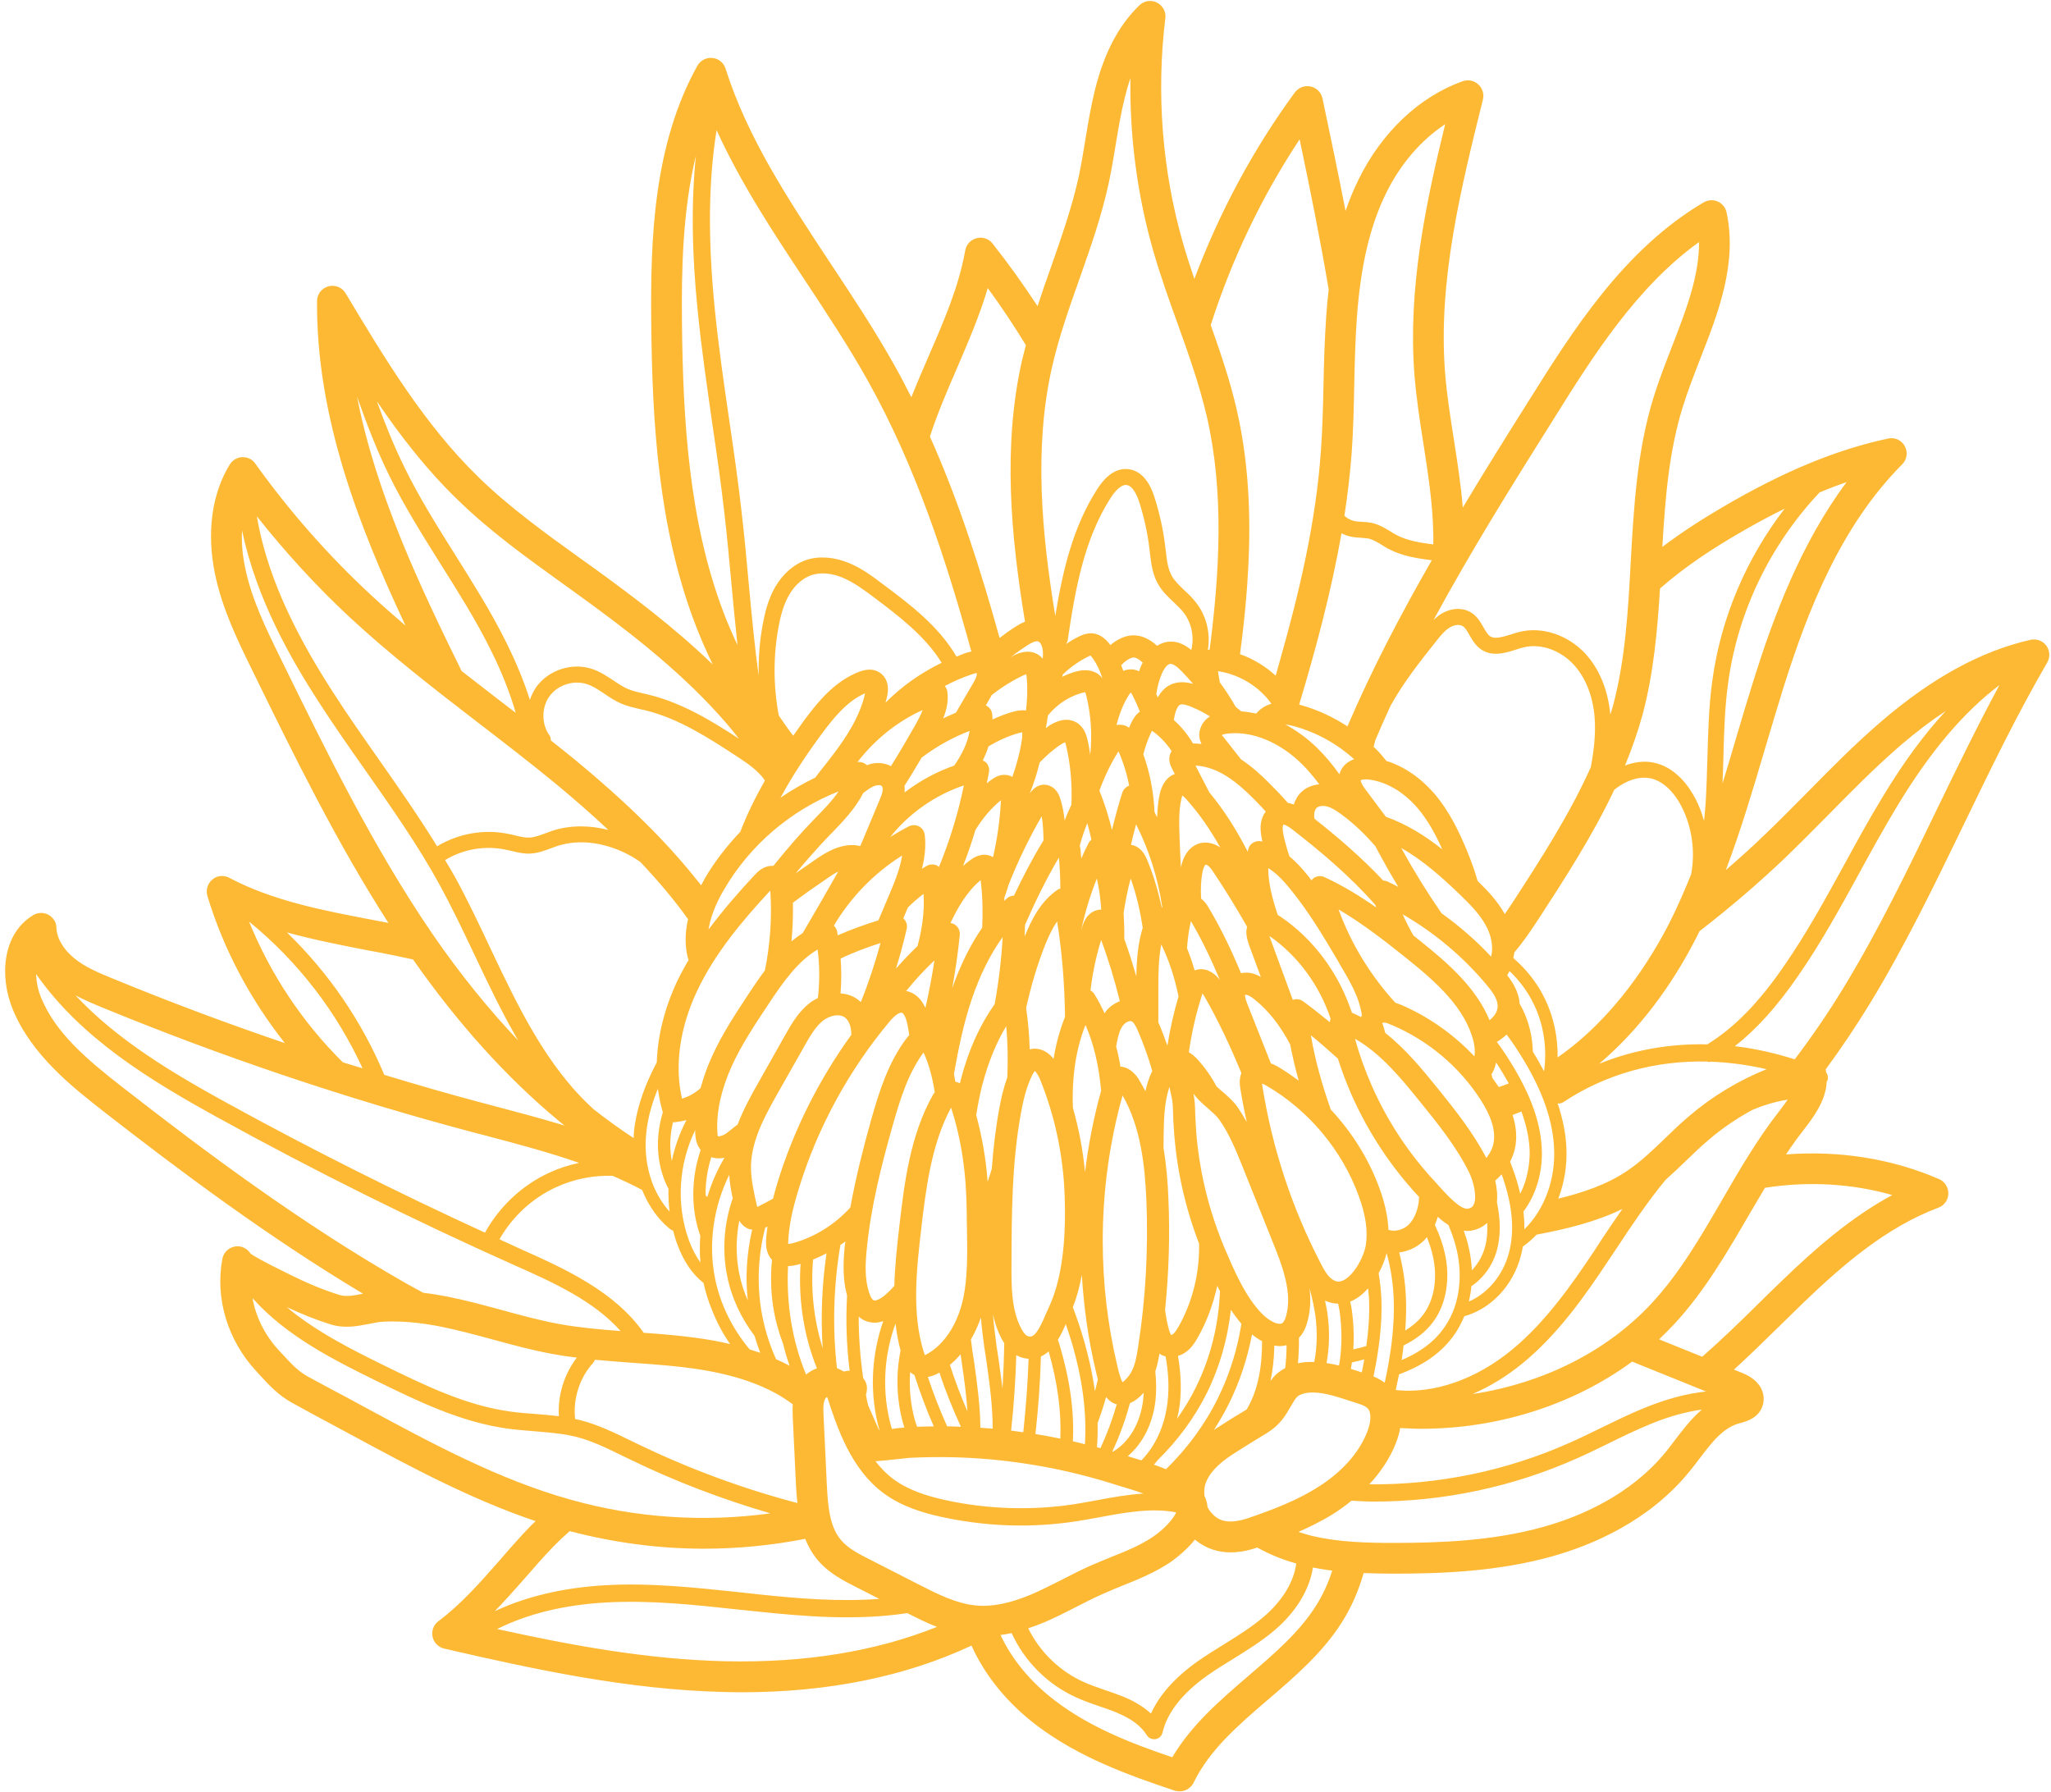 <?xml version="1.0" encoding="UTF-8" standalone="no"?><svg xmlns="http://www.w3.org/2000/svg" xmlns:xlink="http://www.w3.org/1999/xlink" fill="#fdb933" height="105.2" preserveAspectRatio="xMidYMid meet" version="1" viewBox="3.7 11.4 120.4 105.2" width="120.4" zoomAndPan="magnify"><g id="change1_1"><path d="M 23.828 73.754 C 24.211 73.875 24.602 73.984 24.984 74.105 C 23.453 70.77 21.172 67.816 18.32 65.492 C 19.57 68.574 21.469 71.426 23.828 73.754 Z M 34.117 72.469 C 33.172 70.855 32.363 69.152 31.57 67.477 C 30.926 66.113 30.254 64.707 29.531 63.375 C 28.242 61.016 26.652 58.758 25.121 56.574 C 24.211 55.281 23.273 53.941 22.402 52.59 C 20.812 50.129 18.746 46.57 17.91 42.527 C 17.871 43.227 17.93 43.953 18.09 44.719 C 18.465 46.562 19.332 48.332 20.168 50.035 C 22.84 55.484 25.605 61.125 29.078 66.207 C 30.68 68.539 32.363 70.617 34.117 72.469 Z M 32.883 52.402 C 33.242 52.676 33.605 52.957 33.973 53.238 C 33.289 50.852 32.098 48.656 31.07 46.938 C 30.59 46.137 30.09 45.34 29.59 44.547 C 28.531 42.855 27.426 41.109 26.531 39.277 C 25.801 37.789 25.211 36.234 24.66 34.684 C 25.766 40.375 28.355 45.816 30.797 50.785 C 31.496 51.328 32.199 51.867 32.883 52.402 Z M 35.98 80.215 C 36.531 79.961 37.105 79.781 37.699 79.656 C 35.922 79.035 34.074 78.547 32.246 78.062 L 31.391 77.84 C 24.02 75.883 16.703 73.418 9.648 70.512 C 9.188 70.324 8.66 70.098 8.133 69.824 C 10.59 72.453 13.836 74.387 17.027 76.141 C 21.953 78.848 27.043 81.398 32.168 83.75 C 33.027 82.207 34.363 80.949 35.98 80.215 Z M 36.543 77.375 C 36.637 77.406 36.738 77.441 36.84 77.469 C 36.73 77.383 36.621 77.289 36.516 77.203 C 33.461 74.668 30.594 71.5 27.945 67.715 C 27.309 67.578 26.672 67.441 26.047 67.32 L 25.223 67.168 C 23.672 66.863 22.09 66.555 20.543 66.129 C 22.992 68.496 24.941 71.34 26.258 74.488 C 28.117 75.051 29.98 75.594 31.852 76.09 L 32.703 76.316 C 33.98 76.656 35.266 76.992 36.543 77.375 Z M 37.562 91.086 C 37.098 91.031 36.637 90.965 36.176 90.879 C 34.977 90.66 33.801 90.344 32.66 90.031 C 31.656 89.758 30.617 89.477 29.598 89.27 C 28.355 89.023 27.266 88.93 26.262 88.973 C 25.973 88.984 25.676 89.043 25.352 89.109 C 24.68 89.238 23.914 89.391 23.102 89.133 C 22.277 88.879 21.434 88.539 20.531 88.121 C 22.285 89.586 24.422 90.648 26.258 91.551 C 28.609 92.699 31.035 93.891 33.648 94.25 C 34.141 94.32 34.637 94.359 35.145 94.395 C 35.59 94.43 36.047 94.465 36.508 94.523 C 36.434 93.305 36.812 92.062 37.562 91.086 Z M 40.133 89.527 C 38.551 87.746 36.184 86.676 33.863 85.645 C 27.996 83.023 22.168 80.129 16.535 77.023 C 12.543 74.828 8.457 72.352 5.816 68.566 C 5.836 69.031 5.93 69.508 6.105 69.941 C 6.957 72.027 8.773 73.562 10.898 75.219 C 15.691 78.957 21.418 83.238 27.496 86.703 C 27.852 86.906 28.199 87.086 28.551 87.281 C 29 87.332 29.461 87.406 29.945 87.5 C 31.027 87.715 32.098 88.004 33.129 88.285 C 34.234 88.59 35.375 88.898 36.5 89.109 C 37.684 89.324 38.918 89.434 40.133 89.527 Z M 36.141 60.156 C 37.152 59.832 38.285 59.824 39.41 60.113 C 38.473 59.23 37.445 58.332 36.32 57.398 C 34.84 56.18 33.289 54.988 31.785 53.832 C 29.242 51.875 26.625 49.852 24.219 47.621 C 22.262 45.797 20.445 43.809 18.777 41.703 C 19.309 44.852 20.754 48.18 23.254 52.039 C 24.109 53.379 25.051 54.707 25.953 55.996 C 27.102 57.637 28.285 59.328 29.359 61.074 C 30.617 60.316 32.133 60.047 33.57 60.352 C 33.684 60.371 33.801 60.402 33.914 60.43 C 34.227 60.504 34.508 60.574 34.789 60.562 C 35.086 60.547 35.391 60.43 35.719 60.309 C 35.859 60.258 35.996 60.207 36.141 60.156 Z M 43.008 82.516 C 42.949 82.07 42.934 81.621 42.941 81.176 C 42.457 80.258 42.234 79.125 42.355 77.945 C 42.398 77.527 42.484 77.117 42.609 76.684 C 42.473 76.234 42.387 75.773 42.32 75.305 C 41.996 76.098 41.734 76.957 41.641 77.867 C 41.445 79.652 41.965 81.367 43.008 82.516 Z M 43.996 77.145 C 43.766 77.203 43.531 77.246 43.301 77.27 C 43.285 77.27 43.273 77.27 43.258 77.27 C 43.238 77.27 43.223 77.262 43.207 77.262 C 43.152 77.516 43.098 77.773 43.078 78.02 C 43.02 78.555 43.047 79.066 43.137 79.551 C 43.309 78.711 43.598 77.902 43.996 77.145 Z M 44.125 67.746 C 44.109 67.695 44.09 67.656 44.074 67.605 C 43.902 66.906 43.906 66.148 44.09 65.348 C 43.285 64.227 42.355 63.117 41.285 61.988 C 41.129 61.883 40.957 61.773 40.789 61.672 C 39.332 60.848 37.742 60.625 36.43 61.051 C 36.297 61.094 36.176 61.141 36.047 61.188 C 35.668 61.332 35.273 61.477 34.832 61.5 C 34.422 61.52 34.051 61.426 33.699 61.34 C 33.59 61.32 33.48 61.289 33.383 61.27 C 32.168 61.016 30.883 61.238 29.828 61.883 C 30.031 62.223 30.234 62.555 30.422 62.895 C 31.156 64.242 31.828 65.664 32.48 67.043 C 34.098 70.461 35.773 73.988 38.543 76.504 C 39.316 77.109 40.102 77.68 40.898 78.199 C 40.906 78.062 40.906 77.926 40.918 77.793 C 41.086 76.277 41.641 74.914 42.254 73.758 C 42.305 72.215 42.703 70.598 43.445 69.008 C 43.656 68.574 43.879 68.156 44.125 67.746 Z M 44.82 85.5 C 44.77 84.98 44.773 84.461 44.809 83.934 C 44.531 83.152 44.398 82.328 44.398 81.5 C 44.398 80.617 44.543 79.738 44.832 78.898 C 44.574 78.574 44.523 78.199 44.508 77.875 C 44.508 77.824 44.516 77.766 44.516 77.715 C 43.547 79.707 43.375 82.062 44.133 84.176 C 44.32 84.691 44.551 85.137 44.82 85.5 Z M 37.18 99.418 C 41 100.496 45.008 100.762 48.926 100.227 C 46.094 99.398 43.332 98.352 40.68 97.059 L 40.285 96.871 C 39.359 96.414 38.477 95.98 37.539 95.738 C 37.344 95.695 37.156 95.652 36.965 95.613 C 36.941 95.613 36.918 95.613 36.898 95.605 C 36.305 95.508 35.699 95.457 35.062 95.406 C 34.543 95.359 34.023 95.324 33.504 95.254 C 30.738 94.871 28.234 93.645 25.816 92.461 C 23.418 91.281 20.535 89.859 18.523 87.594 C 18.719 88.699 19.246 89.766 20.059 90.648 L 20.27 90.871 C 20.77 91.418 21.164 91.852 21.727 92.172 C 22.516 92.602 23.301 93.023 24.09 93.441 L 25.289 94.09 C 29.078 96.133 33 98.25 37.18 99.418 Z M 46.227 79.355 C 46.109 79.375 46.004 79.391 45.887 79.391 C 45.734 79.391 45.59 79.363 45.453 79.32 C 45.23 80.047 45.105 80.812 45.121 81.57 C 45.156 81.602 45.188 81.629 45.223 81.656 C 45.461 80.848 45.801 80.078 46.227 79.355 Z M 45.617 90.09 C 45.93 90.148 46.238 90.215 46.559 90.293 C 46.133 89.672 45.777 89.008 45.504 88.309 C 45.285 87.789 45.121 87.254 45 86.703 C 44.344 86.191 43.824 85.434 43.453 84.414 C 43.359 84.164 43.285 83.902 43.215 83.637 C 43.145 83.602 43.07 83.57 43.008 83.52 C 42.297 82.938 41.758 82.141 41.395 81.246 C 40.832 80.941 40.254 80.676 39.664 80.414 C 38.535 80.379 37.402 80.598 36.363 81.074 C 34.957 81.715 33.785 82.797 33.02 84.141 C 33.441 84.336 33.859 84.531 34.277 84.719 C 36.875 85.875 39.777 87.195 41.488 89.629 C 42.059 89.672 42.621 89.707 43.18 89.766 C 43.93 89.84 44.754 89.934 45.617 90.09 Z M 47.078 54.758 C 46.73 54.309 46.363 53.867 45.965 53.426 C 43.375 50.539 40.227 48.172 37.469 46.184 L 36.688 45.621 C 34.602 44.121 32.445 42.57 30.551 40.719 C 28.746 38.973 27.215 37.004 25.824 34.953 C 26.297 36.273 26.828 37.578 27.441 38.828 C 28.312 40.617 29.398 42.336 30.445 44.004 C 30.949 44.805 31.453 45.609 31.938 46.418 C 32.934 48.086 34.074 50.172 34.805 52.48 C 34.898 52.199 35.035 51.934 35.207 51.688 C 35.938 50.707 37.309 50.273 38.465 50.668 C 38.926 50.82 39.316 51.082 39.699 51.332 C 39.988 51.527 40.262 51.715 40.559 51.84 C 40.84 51.961 41.152 52.027 41.477 52.105 L 41.801 52.18 C 43.75 52.656 45.504 53.73 47.078 54.758 Z M 46.992 49.262 C 46.859 48.035 46.746 46.805 46.633 45.609 C 46.508 44.273 46.387 42.93 46.234 41.602 C 46.031 39.797 45.766 37.969 45.504 36.199 C 45.203 34.062 44.875 31.859 44.66 29.672 C 44.305 26.199 44.277 23.234 44.551 20.539 C 43.773 23.773 43.699 27.227 43.734 30.375 C 43.793 35.984 44.125 41.918 46.148 47.277 C 46.398 47.949 46.688 48.605 46.992 49.262 Z M 47.156 60.223 C 47.539 59.23 48.023 58.234 48.602 57.211 C 48.227 56.648 47.605 56.223 47.043 55.852 C 45.332 54.734 43.57 53.578 41.578 53.09 L 41.273 53.023 C 40.918 52.938 40.551 52.855 40.191 52.707 C 39.816 52.547 39.488 52.332 39.172 52.113 C 38.832 51.891 38.516 51.672 38.16 51.559 C 37.395 51.297 36.449 51.594 35.969 52.25 C 35.48 52.902 35.477 53.898 35.953 54.555 C 36.016 54.648 36.039 54.758 36.031 54.855 C 36.508 55.238 36.992 55.613 37.469 56.004 C 40.441 58.461 42.77 60.742 44.586 63.023 C 44.68 63.133 44.773 63.246 44.859 63.363 C 44.926 63.238 44.984 63.125 45.055 63 L 45.055 62.992 C 45.641 61.984 46.363 61.059 47.156 60.223 Z M 47.855 83.57 C 47.809 83.562 47.758 83.562 47.707 83.551 C 47.418 83.457 47.23 83.262 47.098 83.051 C 46.898 84.078 46.891 85.133 47.094 86.148 C 47.203 86.691 47.375 87.223 47.598 87.73 C 47.445 86.336 47.539 84.93 47.855 83.57 Z M 47.707 90.602 C 47.906 90.668 48.117 90.734 48.328 90.805 C 48.203 90.48 48.094 90.148 47.996 89.809 C 47.207 88.77 46.637 87.562 46.387 86.293 C 46.082 84.785 46.203 83.195 46.711 81.738 C 46.617 81.289 46.535 80.828 46.508 80.359 C 45.586 82.227 45.266 84.402 45.676 86.438 C 45.98 87.961 46.703 89.406 47.707 90.602 Z M 48.602 68.359 C 48.906 66.855 49.02 65.312 48.926 63.773 C 48.926 63.738 48.918 63.711 48.918 63.672 C 47.301 65.418 45.668 67.34 44.621 69.566 C 43.598 71.73 43.293 73.953 43.734 75.883 C 44.141 75.766 44.516 75.551 44.824 75.27 C 44.992 74.668 45.195 74.062 45.477 73.449 C 46.082 72.098 46.898 70.871 47.684 69.68 C 47.953 69.27 48.262 68.812 48.602 68.359 Z M 50.051 91.562 C 49.902 91.145 49.777 90.711 49.668 90.277 C 49.402 89.57 49.203 88.836 49.086 88.09 C 48.949 87.18 48.926 86.258 49.02 85.348 C 48.637 84.941 48.664 84.402 48.672 84.172 C 48.688 83.902 48.719 83.652 48.754 83.398 C 48.746 83.398 48.746 83.398 48.738 83.398 C 48.711 83.418 48.664 83.434 48.621 83.457 C 48.219 85 48.133 86.617 48.371 88.199 C 48.531 89.23 48.832 90.227 49.258 91.18 C 49.527 91.297 49.793 91.426 50.051 91.562 Z M 50.508 99.621 C 50.473 99.246 50.441 98.887 50.426 98.559 L 50.238 94.602 C 50.234 94.371 50.219 94.105 50.238 93.824 C 49.906 93.586 49.57 93.355 49.203 93.16 C 47.195 92.078 44.84 91.738 43.008 91.562 C 42.285 91.492 41.562 91.441 40.832 91.391 C 40.102 91.332 39.367 91.281 38.621 91.211 C 38.602 91.273 38.574 91.332 38.523 91.391 C 37.715 92.273 37.332 93.508 37.461 94.691 C 37.57 94.711 37.676 94.734 37.785 94.762 C 38.832 95.031 39.801 95.508 40.73 95.961 L 41.121 96.148 C 44.125 97.605 47.281 98.77 50.508 99.621 Z M 51.02 92.082 C 51.207 91.918 51.426 91.793 51.656 91.715 C 50.875 89.781 50.559 87.664 50.695 85.578 C 50.652 85.594 50.609 85.613 50.566 85.621 C 50.348 85.68 50.148 85.707 49.961 85.715 C 49.852 87.883 50.191 90.078 51.02 92.082 Z M 51.715 69.977 C 51.82 69.031 51.82 68.07 51.699 67.133 C 50.551 67.801 49.684 69.016 48.77 70.402 C 48.012 71.543 47.223 72.727 46.652 73.984 C 46.039 75.348 45.75 76.633 45.809 77.816 C 45.816 78.027 45.836 78.086 45.852 78.098 C 45.895 78.105 46.117 78.078 46.32 77.934 C 46.422 77.859 46.523 77.781 46.617 77.703 C 46.738 77.602 46.859 77.508 47 77.406 C 47.359 76.469 47.844 75.594 48.285 74.828 L 49.82 72.105 C 50.176 71.477 50.582 70.77 51.25 70.258 C 51.391 70.148 51.547 70.062 51.715 69.977 Z M 51.996 90.539 C 51.871 88.676 51.953 86.805 52.219 84.965 C 51.965 85.094 51.699 85.223 51.43 85.332 C 51.281 87.082 51.469 88.863 51.996 90.539 Z M 51.605 59.371 C 52.082 58.887 52.566 58.387 52.926 57.852 C 50.117 58.957 47.707 61.016 46.184 63.645 C 45.699 64.48 45.402 65.254 45.293 65.961 C 46.141 64.82 47.062 63.766 47.988 62.77 C 48.156 62.59 48.531 62.184 49.098 62.223 C 49.852 61.289 50.629 60.379 51.461 59.52 Z M 52.906 62.555 C 52.695 62.66 52.492 62.793 52.297 62.93 C 51.629 63.383 50.926 63.875 50.246 64.387 C 50.262 65.145 50.234 65.902 50.16 66.656 C 50.371 66.48 50.594 66.316 50.824 66.164 C 51.527 64.965 52.227 63.758 52.906 62.555 Z M 52.672 55.602 C 53.359 54.684 54.184 53.465 54.484 52.094 C 53.438 52.539 52.637 53.535 51.965 54.438 C 50.977 55.773 50.168 57.016 49.52 58.223 C 50.16 57.781 50.848 57.383 51.555 57.043 C 51.648 56.922 51.742 56.801 51.836 56.676 C 52.117 56.324 52.398 55.969 52.672 55.602 Z M 53.676 72.137 C 53.676 71.746 53.578 71.297 53.258 71.094 C 52.91 70.879 52.387 71.031 52.039 71.289 C 51.582 71.637 51.258 72.207 50.949 72.75 L 49.41 75.469 C 48.664 76.785 47.82 78.273 47.785 79.824 C 47.773 80.582 47.953 81.375 48.125 82.141 C 48.141 82.176 48.148 82.215 48.156 82.242 C 48.16 82.234 48.168 82.234 48.176 82.234 C 48.477 82.086 48.773 81.918 49.078 81.758 C 49.164 81.426 49.25 81.102 49.34 80.82 C 50.285 77.73 51.773 74.77 53.676 72.137 Z M 53.234 91.902 C 53.352 91.875 53.461 91.852 53.578 91.859 C 53.395 90.402 53.344 88.922 53.426 87.449 C 53.164 86.488 53.195 85.512 53.285 84.59 C 53.293 84.48 53.316 84.371 53.332 84.266 C 53.23 84.336 53.137 84.402 53.035 84.473 C 52.629 86.855 52.559 89.305 52.832 91.707 C 52.977 91.758 53.105 91.832 53.234 91.902 Z M 54.234 70.215 C 54.688 69.09 55.07 67.926 55.391 66.75 C 54.586 67.008 53.801 67.297 53.047 67.664 C 53.098 68.344 53.098 69.023 53.043 69.707 C 53.352 69.73 53.664 69.816 53.953 69.996 C 54.051 70.062 54.148 70.137 54.234 70.215 Z M 55.316 105.246 L 53.98 104.566 C 53.215 104.176 52.348 103.738 51.699 102.965 C 51.375 102.582 51.145 102.156 50.965 101.723 C 49.008 102.105 47.012 102.301 45.02 102.301 C 42.371 102.301 39.719 101.945 37.145 101.27 C 36.824 101.547 36.508 101.844 36.191 102.168 C 35.59 102.789 35.008 103.461 34.434 104.121 C 33.895 104.738 33.332 105.359 32.746 105.969 C 34.594 105.102 36.762 104.59 39.223 104.445 C 41.887 104.293 44.574 104.59 47.164 104.863 L 48.262 104.984 C 50.543 105.223 52.934 105.426 55.316 105.246 Z M 55.301 95.34 C 55.309 95.34 55.316 95.34 55.324 95.34 C 54.738 93.246 54.832 90.992 55.547 88.949 C 55.367 89 55.199 89.035 55.055 89.035 C 54.855 89.035 54.68 88.992 54.535 88.941 C 54.379 88.887 54.238 88.793 54.109 88.676 C 54.109 89.891 54.199 91.094 54.371 92.285 C 54.441 92.379 54.508 92.473 54.543 92.59 C 54.621 92.812 54.602 93.051 54.535 93.273 C 54.574 93.484 54.609 93.688 54.66 93.883 Z M 55.512 57.809 C 55.527 57.672 55.496 57.57 55.461 57.535 C 55.418 57.484 55.266 57.465 55.113 57.508 C 54.875 57.57 54.629 57.754 54.391 57.934 C 54.391 57.941 54.387 57.941 54.379 57.941 C 53.922 58.848 53.199 59.594 52.543 60.281 L 52.398 60.422 C 51.707 61.145 51.047 61.898 50.406 62.66 C 50.797 62.387 51.188 62.113 51.57 61.852 C 52.117 61.477 53.129 60.801 54.203 61.059 L 55.309 58.418 C 55.402 58.199 55.488 57.992 55.512 57.809 Z M 55.836 64.07 C 56.16 63.305 56.523 62.461 56.66 61.613 C 55.02 62.641 53.633 64.07 52.652 65.73 C 52.738 65.824 52.809 65.926 52.84 66.055 C 52.855 66.137 52.859 66.223 52.875 66.301 C 53.656 65.953 54.465 65.672 55.266 65.418 Z M 56.789 95.188 C 56.77 95.109 56.738 95.035 56.719 94.965 C 56.328 93.562 56.281 92.082 56.566 90.668 C 56.426 90.141 56.328 89.613 56.27 89.082 C 55.562 91.016 55.461 93.168 56.023 95.16 C 56.031 95.195 56.043 95.23 56.059 95.27 C 56.176 95.254 56.281 95.238 56.371 95.23 C 56.531 95.211 56.68 95.195 56.789 95.188 Z M 57.078 72.156 C 57.043 71.941 57.012 71.73 56.969 71.52 C 56.84 70.93 56.672 70.848 56.645 70.844 C 56.535 70.805 56.262 70.949 55.914 71.367 C 53.52 74.227 51.668 77.629 50.582 81.203 C 50.203 82.422 50.016 83.363 49.973 84.234 C 49.965 84.324 49.965 84.379 49.973 84.414 C 50.023 84.414 50.102 84.402 50.227 84.371 C 51.527 84.02 52.711 83.27 53.617 82.273 C 53.938 80.512 54.371 78.797 54.824 77.18 C 55.316 75.449 55.844 73.766 56.91 72.352 C 56.949 72.301 57.008 72.227 57.078 72.156 Z M 58.703 106.891 C 58.09 106.652 57.512 106.363 56.961 106.082 C 53.98 106.531 50.977 106.285 48.16 105.988 L 47.055 105.875 C 44.5 105.594 41.859 105.312 39.281 105.457 C 36.82 105.594 34.672 106.121 32.883 107.016 C 37.332 107.996 41.734 108.797 46.238 108.906 C 50.918 109.016 55.094 108.336 58.703 106.891 Z M 58.977 50.301 C 58.004 48.719 56.406 47.516 54.992 46.453 C 54.422 46.027 53.836 45.594 53.199 45.32 C 52.543 45.039 51.887 44.98 51.352 45.152 C 50.832 45.328 50.355 45.738 50.023 46.324 C 49.664 46.938 49.504 47.652 49.402 48.207 C 49.086 49.918 49.094 51.688 49.418 53.398 C 49.691 53.797 49.965 54.199 50.262 54.582 C 50.477 54.281 50.695 53.977 50.918 53.664 C 51.727 52.574 52.719 51.363 54.16 50.82 C 54.645 50.641 55.055 50.668 55.383 50.906 C 55.648 51.102 55.938 51.492 55.777 52.266 C 55.75 52.395 55.715 52.52 55.684 52.641 C 56.637 51.68 57.758 50.895 58.977 50.301 Z M 57.469 53.891 C 57.613 53.621 57.766 53.34 57.863 53.074 C 56.371 53.746 55.043 54.82 54.039 56.129 C 54.234 56.105 54.426 56.164 54.574 56.301 C 54.574 56.309 54.582 56.316 54.586 56.316 C 54.645 56.293 54.703 56.273 54.77 56.25 C 55.199 56.129 55.641 56.184 56.004 56.367 C 56.516 55.551 56.996 54.719 57.469 53.891 Z M 57.562 66.93 C 57.855 65.84 57.98 64.812 57.914 63.867 C 57.59 64.113 57.281 64.379 56.992 64.668 L 56.73 65.297 L 56.73 65.305 C 56.906 65.465 56.977 65.695 56.926 65.926 C 56.746 66.707 56.535 67.484 56.297 68.25 C 56.719 67.773 57.137 67.332 57.562 66.93 Z M 57.539 95.145 C 57.863 95.137 58.191 95.121 58.516 95.121 C 58.09 94.156 57.715 93.152 57.383 92.113 C 57.285 92.062 57.199 91.996 57.129 91.934 C 57.062 92.887 57.152 93.844 57.41 94.77 C 57.445 94.898 57.496 95.023 57.539 95.145 Z M 58.023 70.559 C 58.234 69.645 58.414 68.711 58.551 67.773 C 57.988 68.309 57.43 68.906 56.891 69.57 C 56.941 69.578 56.992 69.586 57.043 69.602 C 57.562 69.766 57.855 70.18 58.023 70.559 Z M 58.477 75.645 C 58.508 75.594 58.535 75.559 58.574 75.516 C 58.449 74.707 58.254 73.926 57.922 73.188 C 57.922 73.18 57.922 73.18 57.914 73.176 C 57.008 74.402 56.531 75.941 56.082 77.535 C 55.445 79.793 54.82 82.234 54.582 84.719 C 54.492 85.562 54.457 86.461 54.719 87.27 C 54.809 87.562 54.926 87.703 54.996 87.723 C 55.086 87.758 55.316 87.688 55.613 87.449 C 55.828 87.273 56.016 87.082 56.199 86.871 C 56.234 85.68 56.363 84.504 56.492 83.391 C 56.781 80.895 57.113 78.055 58.477 75.645 Z M 58.82 62.285 C 59.453 60.742 59.945 59.145 60.281 57.5 C 58.602 58.062 57.07 59.133 55.965 60.523 C 56.32 60.301 56.68 60.094 57.055 59.902 C 57.242 59.809 57.469 59.809 57.656 59.91 C 57.844 60.012 57.965 60.199 57.988 60.418 C 58.066 61.094 57.98 61.758 57.82 62.395 C 57.914 62.336 58.016 62.266 58.117 62.215 C 58.297 62.121 58.516 62.113 58.703 62.199 C 58.746 62.223 58.773 62.258 58.82 62.285 Z M 59.715 56.336 C 60.102 55.781 60.492 55.074 60.621 54.301 C 59.613 54.684 58.664 55.219 57.805 55.867 C 57.473 56.422 57.145 56.98 56.797 57.52 C 56.809 57.652 56.809 57.781 56.805 57.91 C 57.684 57.238 58.672 56.699 59.715 56.336 Z M 59.504 95.121 C 59.707 95.129 59.906 95.137 60.109 95.145 C 59.641 94.129 59.207 93.066 58.848 91.961 C 58.832 91.969 58.824 91.977 58.82 91.977 C 58.586 92.113 58.379 92.184 58.168 92.219 C 58.5 93.219 58.883 94.191 59.301 95.121 C 59.375 95.121 59.438 95.121 59.504 95.121 Z M 60.492 94.242 C 60.434 93.312 60.305 92.371 60.168 91.449 L 60.09 90.891 C 59.895 91.125 59.684 91.324 59.461 91.512 C 59.766 92.453 60.109 93.363 60.492 94.242 Z M 60.312 49.754 C 60.406 49.723 60.551 49.672 60.723 49.645 C 59.223 44.172 57.43 38.734 54.664 33.781 C 53.539 31.762 52.219 29.77 50.949 27.848 C 49.086 25.039 47.188 22.156 45.766 19.039 C 45.281 22.062 45.25 25.457 45.664 29.574 C 45.879 31.738 46.199 33.934 46.508 36.055 C 46.77 37.832 47.035 39.664 47.238 41.484 C 47.395 42.828 47.52 44.172 47.641 45.516 C 47.809 47.348 47.988 49.227 48.234 51.074 C 48.219 50.055 48.289 49.039 48.477 48.043 C 48.594 47.406 48.781 46.59 49.207 45.852 C 49.664 45.066 50.32 44.504 51.062 44.258 C 51.809 44.02 52.703 44.094 53.57 44.461 C 54.312 44.77 54.941 45.246 55.547 45.703 C 57.078 46.844 58.797 48.137 59.852 49.941 C 60.008 49.883 60.152 49.809 60.312 49.754 Z M 60.234 87.652 C 60.516 86.363 60.484 84.941 60.465 83.578 C 60.457 83.23 60.449 82.895 60.449 82.555 C 60.434 80.293 60.141 78.285 59.531 76.414 C 58.363 78.574 58.051 81.211 57.777 83.543 C 57.512 85.844 57.207 88.461 57.93 90.77 C 57.961 90.855 57.98 90.906 57.996 90.941 C 58.031 90.93 58.082 90.898 58.16 90.855 C 59.164 90.273 59.914 89.102 60.234 87.652 Z M 61.043 51 C 61.047 50.957 61.035 50.914 61.027 50.895 C 61.027 50.906 60.941 50.914 60.723 50.988 C 60.191 51.168 59.664 51.398 59.164 51.664 C 59.234 51.762 59.293 51.859 59.309 51.984 C 59.391 52.547 59.266 53.066 59.07 53.566 C 59.316 53.441 59.57 53.34 59.816 53.23 L 60.797 51.551 C 60.906 51.363 61.02 51.168 61.043 51 Z M 61.359 65.848 C 61.402 64.914 61.383 63.984 61.266 63.059 C 60.441 63.746 59.895 64.727 59.496 65.578 C 59.57 65.586 59.641 65.609 59.715 65.645 C 59.938 65.773 60.066 66.02 60.043 66.281 C 59.938 67.328 59.785 68.371 59.598 69.406 C 60.066 68.062 60.66 66.863 61.359 65.848 Z M 61.25 95.203 C 61.488 95.223 61.727 95.238 61.973 95.254 C 61.973 93.895 61.785 92.547 61.598 91.23 L 61.488 90.523 C 61.41 89.953 61.332 89.348 61.281 88.727 C 61.129 89.188 60.926 89.621 60.695 90.02 C 60.723 90.227 60.754 90.422 60.773 90.625 L 60.883 91.332 C 61.062 92.609 61.242 93.918 61.25 95.203 Z M 61.996 61.711 C 62.246 60.609 62.406 59.492 62.457 58.371 C 61.906 58.812 61.418 59.383 60.961 60.113 C 60.746 60.828 60.508 61.535 60.234 62.227 C 60.371 62.105 60.508 61.988 60.66 61.883 C 61.121 61.527 61.617 61.477 61.996 61.711 Z M 62.09 70.336 C 62.328 69.035 62.484 67.723 62.559 66.402 C 61.82 67.426 61.215 68.656 60.738 70.07 C 60.262 71.477 59.961 72.965 59.699 74.438 C 59.727 74.59 59.758 74.742 59.785 74.895 C 59.871 74.906 59.961 74.938 60.051 74.984 C 60.074 74.914 60.082 74.844 60.102 74.77 C 60.551 73.035 61.223 71.559 62.09 70.336 Z M 62.551 92.906 C 62.602 92.02 62.637 91.125 62.652 90.234 C 62.602 90.148 62.543 90.078 62.5 89.98 C 62.254 89.52 62.094 89.031 61.988 88.531 C 62.039 89.18 62.125 89.824 62.203 90.422 L 62.312 91.125 C 62.391 91.707 62.477 92.309 62.551 92.906 Z M 62.832 74.633 C 62.875 73.629 62.859 72.625 62.77 71.629 C 62.176 72.609 61.707 73.773 61.359 75.094 C 61.215 75.672 61.098 76.258 61.008 76.855 C 61.34 78.09 61.578 79.383 61.676 80.762 C 61.766 80.512 61.844 80.25 61.922 79.996 C 62.008 78.828 62.141 77.656 62.355 76.496 C 62.457 75.926 62.602 75.277 62.832 74.633 Z M 63.699 54.734 C 63.719 54.562 63.715 54.445 63.707 54.379 C 63.668 54.387 63.605 54.402 63.52 54.422 C 62.891 54.598 62.289 54.871 61.727 55.211 C 61.641 55.484 61.527 55.762 61.395 56.039 C 61.453 56.07 61.52 56.094 61.57 56.141 C 61.719 56.285 61.793 56.504 61.758 56.711 C 61.719 56.938 61.668 57.16 61.629 57.379 C 61.719 57.305 61.805 57.23 61.902 57.168 C 62.039 57.066 62.355 56.836 62.773 56.887 C 62.906 56.895 63.02 56.945 63.129 57 C 63.383 56.273 63.59 55.516 63.699 54.734 Z M 63.691 32.57 C 63.766 32.258 63.844 31.961 63.922 31.66 C 63.223 30.512 62.477 29.391 61.684 28.309 C 61.207 29.926 60.535 31.473 59.887 32.988 C 59.293 34.359 58.723 35.68 58.289 37.023 C 59.996 40.844 61.266 44.836 62.379 48.844 C 62.664 48.625 62.957 48.41 63.266 48.215 C 63.395 48.129 63.613 47.992 63.871 47.891 C 63.035 42.828 62.559 37.602 63.691 32.57 Z M 63.77 95.469 C 63.922 94.031 64.031 92.598 64.082 91.152 C 63.914 91.145 63.75 91.109 63.57 91.043 C 63.496 91.016 63.43 90.973 63.359 90.934 C 63.316 92.414 63.215 93.895 63.055 95.367 C 63.293 95.398 63.531 95.434 63.77 95.469 Z M 63.93 53.102 C 64.004 52.469 64.031 51.824 63.973 51.191 C 63.965 51.09 63.953 51.016 63.945 50.973 C 63.906 50.988 63.852 51.008 63.777 51.039 C 63.121 51.348 62.5 51.738 61.922 52.191 C 61.922 52.199 61.922 52.199 61.914 52.207 L 61.57 52.805 C 61.598 52.82 61.633 52.828 61.656 52.852 C 61.82 52.953 61.922 53.125 61.945 53.32 C 61.961 53.422 61.961 53.523 61.961 53.629 C 62.355 53.449 62.754 53.289 63.172 53.176 C 63.316 53.133 63.613 53.059 63.93 53.102 Z M 64.957 60.727 C 64.949 60.223 64.926 59.746 64.852 59.312 C 64.094 60.617 63.453 61.953 62.91 63.328 C 62.832 63.586 62.746 63.852 62.652 64.113 C 62.66 64.172 62.66 64.227 62.66 64.281 C 62.703 64.234 62.746 64.184 62.797 64.141 C 62.91 64.027 63.062 63.977 63.223 63.969 C 63.75 62.863 64.312 61.773 64.957 60.727 Z M 64.91 50.062 C 64.918 49.992 64.926 49.918 64.926 49.848 C 64.926 49.586 64.898 49.398 64.832 49.262 C 64.789 49.152 64.703 49.059 64.629 49.043 C 64.441 48.992 64.09 49.227 63.965 49.305 C 63.641 49.516 63.332 49.738 63.02 49.977 C 63.094 49.941 63.156 49.898 63.23 49.859 C 63.438 49.762 64.004 49.5 64.551 49.773 C 64.703 49.848 64.816 49.949 64.91 50.062 Z M 65.945 63.559 C 65.945 62.949 65.914 62.336 65.863 61.73 C 65.113 63 64.465 64.328 63.871 65.688 C 63.863 65.918 63.863 66.141 63.852 66.371 C 64.246 65.383 64.797 64.281 65.816 63.602 C 65.852 63.578 65.902 63.57 65.945 63.559 Z M 66.219 71.09 C 66.199 69.211 66.051 67.34 65.758 65.484 C 65.461 65.91 65.242 66.395 65.055 66.855 C 64.578 68.055 64.219 69.297 63.938 70.555 C 64.051 71.363 64.125 72.176 64.148 73 C 64.191 72.988 64.227 72.973 64.262 72.965 C 64.523 72.93 65.07 72.938 65.547 73.551 C 65.691 72.668 65.914 71.852 66.219 71.09 Z M 65.945 95.84 C 66.008 94.273 65.793 92.59 65.258 90.719 C 65.121 90.848 64.969 90.941 64.805 91.023 C 64.762 92.539 64.652 94.055 64.484 95.57 C 64.969 95.652 65.461 95.738 65.945 95.84 Z M 65.273 88.129 C 65.992 86.582 66.297 84.445 66.199 81.594 C 66.117 79.203 65.625 76.898 64.746 74.734 C 64.621 74.445 64.5 74.301 64.441 74.258 C 64.434 74.277 64.371 74.352 64.281 74.531 C 63.938 75.238 63.758 76.039 63.633 76.734 C 63.094 79.664 63.086 82.711 63.078 85.656 C 63.07 86.887 63.07 88.277 63.648 89.375 C 63.816 89.695 63.945 89.793 64.031 89.824 C 64.363 89.953 64.637 89.621 65.105 88.504 C 65.172 88.363 65.223 88.234 65.273 88.129 Z M 66.594 58.633 C 66.645 57.457 66.551 56.281 66.277 55.141 C 66.262 55.059 66.238 55 66.23 54.965 C 66.184 54.98 66.102 55.016 65.988 55.09 C 65.527 55.383 65.113 55.762 64.73 56.156 C 64.578 56.785 64.387 57.391 64.152 57.969 C 64.398 57.621 64.688 57.449 65.027 57.457 C 65.23 57.469 65.715 57.566 65.938 58.266 C 66.074 58.691 66.152 59.117 66.199 59.559 C 66.312 59.246 66.449 58.938 66.594 58.633 Z M 67.387 96.172 C 67.504 94.316 67.25 92.344 66.602 90.156 C 66.5 89.801 66.379 89.465 66.262 89.117 C 66.148 89.391 66.004 89.715 65.801 90.039 C 65.836 90.148 65.879 90.25 65.906 90.359 C 66.516 92.414 66.77 94.266 66.68 95.996 C 66.91 96.047 67.148 96.105 67.387 96.172 Z M 68.34 75.418 C 68.211 73.984 67.914 72.676 67.422 71.559 C 66.875 72.93 66.621 74.539 66.68 76.352 C 66.68 76.379 66.688 76.41 66.688 76.445 C 67.035 77.664 67.273 78.922 67.395 80.199 C 67.59 78.59 67.902 76.992 68.34 75.418 Z M 67.598 60.895 C 67.641 60.805 67.699 60.742 67.77 60.684 C 67.699 60.359 67.617 60.035 67.527 59.715 C 67.352 60.141 67.207 60.582 67.086 61.031 C 67.098 61.102 67.113 61.176 67.129 61.254 C 67.145 61.434 67.156 61.613 67.172 61.797 C 67.301 61.492 67.445 61.188 67.598 60.895 Z M 67.699 55.703 C 67.82 54.555 67.75 53.379 67.473 52.25 C 67.438 52.113 67.418 52.055 67.402 52.027 C 67.387 52.035 67.309 52.039 67.156 52.086 C 66.398 52.309 65.715 52.777 65.215 53.398 C 65.18 53.645 65.145 53.891 65.094 54.137 C 65.156 54.086 65.223 54.039 65.285 53.996 C 66.059 53.5 66.594 53.629 66.91 53.816 C 67.367 54.098 67.488 54.598 67.547 54.844 C 67.613 55.125 67.656 55.414 67.699 55.703 Z M 67.973 93.059 C 68.039 92.828 68.094 92.598 68.148 92.359 C 68.109 92.219 68.074 92.082 68.051 91.969 L 68.031 91.883 C 67.582 90.02 67.324 88.129 67.207 86.227 C 67.078 86.922 66.906 87.555 66.68 88.129 C 66.906 88.727 67.113 89.332 67.293 89.945 C 67.613 91.031 67.836 92.062 67.973 93.059 Z M 68.348 64.785 C 68.305 64.184 68.227 63.57 68.09 62.965 C 67.691 63.953 67.387 64.98 67.164 66.02 C 67.195 65.934 67.215 65.848 67.242 65.754 C 67.301 65.602 67.387 65.332 67.598 65.117 C 67.801 64.898 68.074 64.793 68.348 64.785 Z M 68.191 50.98 C 68.277 51.051 68.348 51.133 68.414 51.211 C 68.289 50.805 68.109 50.418 67.871 50.07 C 67.785 49.949 67.734 49.898 67.707 49.875 C 67.699 49.883 67.66 49.898 67.605 49.926 C 67.055 50.191 66.543 50.555 66.09 50.988 C 66.082 51.031 66.066 51.082 66.059 51.125 C 66.289 51.008 66.535 50.914 66.789 50.836 C 67.359 50.668 67.828 50.719 68.191 50.98 Z M 68.66 70.707 C 68.859 70.473 69.137 70.281 69.438 70.164 C 69.137 68.949 68.781 67.754 68.34 66.574 C 68.039 67.535 67.836 68.531 67.715 69.535 C 67.816 69.594 67.902 69.672 67.957 69.773 C 68.176 70.121 68.363 70.496 68.543 70.879 C 68.578 70.82 68.613 70.762 68.66 70.707 Z M 69.258 93.824 C 69.25 93.824 69.242 93.824 69.234 93.824 C 68.984 93.75 68.789 93.594 68.629 93.398 C 68.484 93.926 68.32 94.43 68.133 94.922 C 68.141 95.398 68.133 95.875 68.094 96.344 C 68.16 96.363 68.23 96.387 68.297 96.402 C 68.672 95.598 68.996 94.742 69.258 93.824 Z M 69.582 57.926 C 69.648 57.73 69.801 57.578 69.988 57.516 C 69.852 56.82 69.641 56.141 69.359 55.5 C 68.926 56.18 68.559 56.938 68.238 57.801 C 68.543 58.555 68.781 59.328 68.977 60.113 C 69.156 59.379 69.352 58.648 69.582 57.926 Z M 70.824 99.066 C 70.34 98.891 69.852 98.742 69.375 98.602 L 68.773 98.414 C 67.281 97.961 65.742 97.598 64.199 97.355 C 62.637 97.102 61.047 96.957 59.469 96.93 C 58.688 96.914 57.902 96.93 57.121 96.965 C 57.055 96.973 56.84 96.992 56.566 97.023 C 55.922 97.094 55.445 97.145 55.094 97.168 C 55.402 97.57 55.758 97.934 56.168 98.234 C 57.105 98.922 58.277 99.246 59.199 99.449 C 61.66 99.988 64.281 100.07 66.773 99.688 C 67.207 99.621 67.641 99.535 68.082 99.457 C 68.984 99.289 69.906 99.121 70.824 99.066 Z M 70.406 68.711 C 70.422 67.773 70.492 66.793 70.781 65.852 C 70.621 64.805 70.391 63.84 70.074 62.965 C 69.895 63.621 69.766 64.301 69.66 64.973 C 69.691 65.516 69.707 66.027 69.699 66.512 C 69.957 67.238 70.195 67.969 70.406 68.711 Z M 70.613 53.168 C 70.492 52.855 70.363 52.562 70.211 52.266 C 70.16 52.156 70.109 52.086 70.082 52.039 C 70.059 52.062 70.031 52.105 69.992 52.156 C 69.641 52.691 69.41 53.312 69.242 53.953 C 69.43 53.918 69.59 53.949 69.684 53.969 C 69.801 54.004 69.902 54.055 69.98 54.113 C 70.023 54.027 70.051 53.934 70.094 53.848 C 70.168 53.703 70.32 53.383 70.613 53.168 Z M 70.695 50.461 C 70.719 50.395 70.754 50.352 70.781 50.293 C 70.578 50.098 70.391 49.992 70.246 49.992 C 70.125 49.992 69.957 50.07 69.758 50.223 C 69.668 50.285 69.598 50.375 69.52 50.445 C 69.562 50.555 69.605 50.668 69.641 50.777 C 69.75 50.734 69.879 50.699 70.023 50.691 C 70.184 50.676 70.371 50.707 70.574 50.801 C 70.609 50.684 70.645 50.57 70.695 50.461 Z M 70.809 93.543 C 70.824 93.41 70.832 93.273 70.84 93.145 C 70.613 93.398 70.34 93.629 70.031 93.758 C 69.758 94.77 69.41 95.715 68.996 96.602 C 69.008 96.609 69.02 96.609 69.027 96.609 C 69.98 96.062 70.652 94.922 70.809 93.543 Z M 70.941 75.449 C 71.027 75.043 71.156 74.641 71.34 74.258 C 71.105 73.441 70.824 72.648 70.484 71.875 C 70.422 71.73 70.281 71.426 70.148 71.355 C 70.023 71.289 69.785 71.391 69.656 71.551 C 69.453 71.781 69.359 72.129 69.266 72.574 C 69.25 72.656 69.242 72.742 69.223 72.828 C 69.324 73.211 69.41 73.605 69.473 74.012 C 69.504 74.012 69.531 74.012 69.555 74.012 C 70.082 74.086 70.414 74.547 70.508 74.684 C 70.664 74.938 70.801 75.188 70.941 75.449 Z M 70.508 90.473 C 70.957 87.621 71.113 84.711 70.996 81.832 C 70.91 79.84 70.672 77.562 69.598 75.695 C 68.816 78.496 68.434 81.367 68.434 84.234 C 68.434 86.703 68.719 89.168 69.293 91.578 L 69.316 91.68 C 69.418 92.113 69.512 92.395 69.598 92.531 C 69.734 92.438 69.973 92.184 70.109 91.934 C 70.336 91.52 70.426 91.008 70.508 90.473 Z M 72.746 100.168 C 71.324 99.891 69.77 100.168 68.262 100.453 C 67.82 100.531 67.375 100.617 66.934 100.684 C 65.828 100.855 64.723 100.941 63.613 100.941 C 62.059 100.941 60.516 100.77 58.977 100.438 C 57.965 100.215 56.66 99.852 55.57 99.043 C 53.684 97.656 52.859 95.262 52.27 93.426 C 52.246 93.418 52.227 93.41 52.219 93.41 C 52.203 93.418 52.125 93.508 52.09 93.629 C 52.016 93.867 52.031 94.184 52.047 94.516 L 52.234 98.473 C 52.297 99.832 52.406 101.016 53.07 101.793 C 53.488 102.293 54.16 102.633 54.805 102.957 L 57.656 104.414 C 58.723 104.957 59.828 105.52 60.961 105.629 C 61.93 105.73 63.012 105.508 64.289 104.965 C 64.891 104.703 65.469 104.406 66.082 104.098 C 66.621 103.816 67.184 103.535 67.77 103.273 C 68.148 103.109 68.531 102.957 68.91 102.797 C 69.801 102.445 70.637 102.105 71.367 101.613 C 72.074 101.137 72.602 100.516 72.746 100.168 Z M 71.895 64.656 C 71.906 64.656 71.914 64.66 71.93 64.668 C 71.684 62.965 71.164 61.32 70.391 59.781 C 70.281 60.184 70.184 60.582 70.09 60.988 C 70.457 61.031 70.789 61.305 70.992 61.758 C 71.383 62.656 71.668 63.613 71.895 64.656 Z M 72.238 93.707 C 72.348 92.785 72.277 91.875 72.125 91.016 C 72.039 90.992 71.957 90.965 71.879 90.93 C 71.836 90.906 71.805 90.871 71.766 90.844 C 71.707 91.195 71.633 91.551 71.52 91.895 C 71.582 92.465 71.59 93.043 71.527 93.629 C 71.367 94.98 70.773 96.141 69.902 96.871 C 70.16 96.949 70.426 97.035 70.703 97.117 C 71.531 96.273 72.082 95.066 72.238 93.707 Z M 72.23 72.777 C 72.387 71.797 72.602 70.828 72.883 69.883 C 72.652 68.758 72.312 67.73 71.871 66.836 C 71.699 67.715 71.699 68.648 71.699 69.508 L 71.699 71.406 C 71.895 71.852 72.066 72.316 72.23 72.777 Z M 72.664 56.828 L 72.492 56.496 C 72.387 56.285 72.34 56.105 72.34 55.949 C 72.34 55.754 72.406 55.602 72.477 55.484 C 72.191 55.051 71.836 54.668 71.418 54.359 C 71.383 54.332 71.352 54.309 71.324 54.293 C 71.309 54.324 71.293 54.352 71.273 54.395 C 71.078 54.805 70.934 55.23 70.816 55.672 C 71.207 56.758 71.422 57.902 71.473 59.059 C 71.527 59.16 71.578 59.27 71.625 59.371 C 71.633 59.254 71.641 59.125 71.648 59 C 71.668 58.676 71.707 58.344 71.777 58.02 C 71.953 57.246 72.34 56.945 72.664 56.828 Z M 73.633 49.551 C 73.82 48.793 73.656 47.961 73.172 47.34 C 73.004 47.133 72.809 46.945 72.594 46.742 C 72.262 46.43 71.922 46.105 71.676 45.672 C 71.344 45.09 71.273 44.438 71.199 43.816 L 71.172 43.578 C 71.062 42.664 70.859 41.754 70.578 40.871 C 70.465 40.52 70.211 39.91 69.828 39.867 C 69.469 39.832 69.098 40.316 68.91 40.605 C 67.352 43.023 66.824 45.941 66.379 48.973 C 66.363 49.066 66.32 49.145 66.262 49.211 C 66.516 49.043 66.77 48.887 67.043 48.758 C 67.25 48.656 67.469 48.57 67.766 48.57 C 68.184 48.582 68.559 48.82 68.883 49.262 C 68.91 49.238 68.941 49.211 68.969 49.191 C 69.41 48.852 69.828 48.691 70.246 48.691 C 70.723 48.691 71.184 48.902 71.625 49.305 C 71.82 49.184 72.039 49.094 72.27 49.066 C 72.824 49.008 73.273 49.254 73.633 49.551 Z M 73.742 51.543 C 73.527 51.289 73.301 51.043 73.07 50.805 C 72.773 50.496 72.543 50.352 72.398 50.367 C 72.238 50.379 72.039 50.617 71.895 50.965 C 71.734 51.332 71.641 51.73 71.578 52.137 C 71.613 52.207 71.641 52.273 71.668 52.336 C 71.844 52.012 72.066 51.773 72.348 51.621 C 72.816 51.371 73.324 51.422 73.742 51.543 Z M 72.883 89.27 C 73.719 87.789 74.125 86.086 74.09 84.395 C 73.598 83.117 73.215 81.789 72.961 80.445 C 72.754 79.363 72.629 78.258 72.578 77.168 L 72.566 76.797 C 72.559 76.469 72.551 76.148 72.492 75.859 C 72.434 75.621 72.391 75.406 72.355 75.188 C 72.066 76.012 72.023 76.973 72.008 78.031 C 72.008 78.293 72.004 78.555 72.004 78.805 C 72.176 79.816 72.254 80.828 72.289 81.773 C 72.387 83.941 72.312 86.121 72.094 88.285 C 72.148 88.676 72.211 89.066 72.32 89.441 C 72.398 89.703 72.449 89.758 72.465 89.766 C 72.465 89.758 72.508 89.742 72.559 89.707 C 72.68 89.613 72.789 89.426 72.883 89.27 Z M 73.828 68.359 C 74.328 68.164 74.883 68.371 75.309 68.914 C 74.809 67.73 74.262 66.566 73.609 65.465 C 73.488 65.988 73.418 66.523 73.383 67.059 C 73.547 67.469 73.699 67.902 73.828 68.359 Z M 74.141 60.895 C 74.523 60.793 74.961 60.887 75.332 61.141 C 74.754 60.113 74.102 59.152 73.324 58.293 C 73.23 58.184 73.156 58.129 73.113 58.094 C 73.094 58.137 73.07 58.199 73.047 58.301 C 72.891 59 72.918 59.781 72.941 60.461 C 72.961 61.082 72.992 61.695 73.02 62.316 C 73.234 61.289 73.805 60.98 74.141 60.895 Z M 74.711 53.457 C 74.719 53.449 74.723 53.449 74.73 53.449 C 74.387 53.238 74.031 53.051 73.656 52.895 C 73.223 52.715 73.035 52.727 72.961 52.77 C 72.918 52.793 72.809 52.879 72.703 53.211 C 72.652 53.363 72.637 53.516 72.609 53.664 C 73.055 54.062 73.43 54.523 73.734 55.039 C 73.906 55.039 74.074 55.043 74.23 55.066 C 74.176 54.949 74.133 54.828 74.109 54.684 C 74.051 54.215 74.281 53.738 74.711 53.457 Z M 74.711 49.523 C 75.293 45.016 75.57 40.293 74.543 35.84 C 74.109 33.984 73.453 32.129 72.809 30.34 C 72.32 28.988 71.82 27.578 71.41 26.164 C 70.465 22.879 70.008 19.422 70.059 15.984 C 69.945 16.324 69.836 16.691 69.742 17.074 C 69.512 17.984 69.359 18.895 69.199 19.867 C 69.078 20.598 68.957 21.348 68.797 22.094 C 68.379 24.051 67.715 25.934 67.07 27.762 C 66.469 29.457 65.852 31.211 65.453 32.965 C 64.387 37.688 64.848 42.684 65.648 47.551 C 66.09 44.871 66.688 42.316 68.117 40.098 C 68.664 39.254 69.273 38.863 69.938 38.938 C 70.621 39.016 71.145 39.566 71.469 40.582 C 71.77 41.523 71.988 42.488 72.102 43.473 L 72.133 43.711 C 72.195 44.266 72.254 44.793 72.492 45.211 C 72.672 45.523 72.949 45.781 73.234 46.055 C 73.469 46.273 73.707 46.496 73.906 46.762 C 74.523 47.543 74.773 48.582 74.602 49.559 C 74.637 49.543 74.672 49.527 74.711 49.523 Z M 75.316 87.18 C 75.258 87.082 75.207 86.973 75.156 86.871 C 74.926 87.926 74.551 88.957 74.016 89.902 C 73.844 90.207 73.648 90.516 73.332 90.746 C 73.184 90.863 73.02 90.934 72.852 90.984 C 73.004 91.883 73.07 92.82 72.961 93.793 C 72.926 94.098 72.867 94.387 72.797 94.676 C 73.215 94.082 73.59 93.469 73.906 92.82 C 74.773 91.066 75.242 89.133 75.316 87.18 Z M 76.574 89.102 C 76.355 88.844 76.148 88.566 75.957 88.277 C 75.77 89.961 75.309 91.613 74.559 93.137 C 73.828 94.609 72.84 95.945 71.668 97.094 C 71.598 97.188 71.52 97.273 71.438 97.367 C 71.676 97.449 71.914 97.543 72.148 97.637 C 73.387 96.422 74.434 95.016 75.199 93.457 C 75.879 92.082 76.336 90.609 76.574 89.102 Z M 76.891 77.262 C 76.746 76.617 76.621 75.977 76.516 75.32 C 76.484 75.133 76.426 74.746 76.574 74.387 C 75.938 72.844 75.23 71.32 74.398 69.875 C 74.363 69.809 74.32 69.758 74.289 69.715 C 73.922 70.828 73.66 71.988 73.488 73.16 C 73.727 73.297 73.902 73.477 73.988 73.57 C 74.434 74.055 74.809 74.59 75.113 75.168 C 75.223 75.27 75.336 75.367 75.453 75.469 C 75.742 75.715 76.066 75.996 76.336 76.359 C 76.535 76.656 76.719 76.957 76.891 77.262 Z M 77.715 68.742 L 77.039 66.914 C 76.961 66.684 76.848 66.371 76.867 66.02 C 76.875 65.949 76.898 65.875 76.91 65.801 C 76.305 64.734 75.66 63.68 74.969 62.648 C 74.848 62.461 74.738 62.309 74.621 62.215 C 74.551 62.164 74.477 62.148 74.469 62.148 C 74.449 62.164 74.336 62.293 74.277 62.656 C 74.195 63.125 74.176 63.621 74.211 64.148 C 74.363 64.266 74.516 64.43 74.652 64.676 C 75.387 65.91 76.004 67.203 76.551 68.523 C 76.762 68.48 76.984 68.473 77.207 68.531 C 77.395 68.574 77.562 68.656 77.715 68.742 Z M 76.883 94.129 C 77.488 93.117 77.793 91.801 77.785 90.121 C 77.562 89.996 77.359 89.859 77.199 89.723 C 76.926 91.125 76.484 92.496 75.848 93.773 C 75.582 94.316 75.281 94.828 74.957 95.332 C 74.996 95.305 75.047 95.27 75.098 95.238 C 75.684 94.855 76.281 94.488 76.883 94.129 Z M 77.758 60.785 C 77.777 60.785 77.793 60.793 77.805 60.801 C 77.801 60.742 77.777 60.684 77.77 60.625 C 77.715 60.332 77.668 60.012 77.727 59.672 C 77.77 59.434 77.863 59.219 78.004 59.031 C 77.777 58.793 77.555 58.547 77.324 58.316 C 76.766 57.758 76.152 57.195 75.445 56.805 C 74.926 56.52 74.387 56.359 73.879 56.336 L 74.688 57.902 C 75.582 58.98 76.312 60.156 76.949 61.398 C 76.957 61.355 76.957 61.32 76.969 61.277 C 77.004 61.102 77.105 60.957 77.258 60.863 C 77.41 60.77 77.59 60.742 77.758 60.785 Z M 78.336 52.707 C 78.203 52.531 78.074 52.352 77.914 52.199 C 77.195 51.449 76.227 50.953 75.199 50.793 C 75.199 50.805 75.207 50.828 75.207 50.852 C 75.234 51.051 75.273 51.254 75.309 51.457 C 75.648 51.91 75.957 52.395 76.238 52.887 C 76.348 52.973 76.457 53.066 76.566 53.152 C 76.859 53.176 77.148 53.219 77.445 53.281 C 77.66 53.016 77.973 52.812 78.336 52.707 Z M 77.871 106.309 C 78.977 105.367 79.656 104.25 79.793 103.168 C 78.961 102.938 78.195 102.617 77.504 102.234 C 77.148 102.352 76.586 102.516 75.938 102.516 C 75.273 102.516 74.527 102.336 73.848 101.766 C 73.258 102.504 72.508 103.023 72.371 103.117 C 71.48 103.707 70.523 104.098 69.582 104.473 C 69.223 104.617 68.859 104.77 68.5 104.93 C 67.965 105.16 67.445 105.426 66.898 105.707 C 66.289 106.02 65.656 106.344 64.996 106.625 C 64.68 106.754 64.371 106.871 64.059 106.973 C 64.738 108.352 65.895 109.484 67.316 110.125 C 67.707 110.301 68.117 110.438 68.543 110.59 C 68.926 110.719 69.301 110.848 69.676 111 C 70.328 111.273 70.852 111.602 71.266 111.977 C 71.758 110.887 72.672 109.859 73.992 108.922 C 74.508 108.559 75.047 108.223 75.57 107.902 C 76.391 107.391 77.172 106.906 77.871 106.309 Z M 79.227 90.359 C 79.223 90.359 79.215 90.359 79.207 90.359 C 79.078 90.395 78.949 90.41 78.824 90.41 C 78.719 90.41 78.609 90.395 78.508 90.371 C 78.492 91.129 78.418 91.824 78.281 92.453 C 78.383 92.32 78.492 92.184 78.621 92.062 C 78.773 91.926 78.957 91.801 79.145 91.703 C 79.199 91.273 79.223 90.828 79.227 90.359 Z M 79.18 88.699 C 79.609 87.289 78.957 85.652 78.379 84.215 L 76.637 79.867 C 76.254 78.914 75.855 77.934 75.273 77.117 C 75.105 76.879 74.859 76.676 74.609 76.453 C 74.328 76.215 74.039 75.961 73.793 75.637 C 73.785 75.621 73.77 75.605 73.758 75.594 C 73.848 76.012 73.855 76.395 73.863 76.77 L 73.879 77.109 C 73.922 78.141 74.043 79.18 74.238 80.199 C 74.527 81.723 74.984 83.219 75.582 84.648 C 76.125 85.918 76.789 87.492 77.777 88.504 C 78.203 88.941 78.688 89.152 78.906 89.094 C 79.039 89.066 79.129 88.863 79.18 88.699 Z M 79.938 74.828 C 79.742 74.129 79.574 73.418 79.438 72.707 C 78.859 71.605 78.16 70.707 77.336 70.055 C 77.195 69.945 77.035 69.832 76.898 69.797 C 76.848 69.781 76.797 69.789 76.781 69.797 C 76.789 69.797 76.766 69.934 76.926 70.336 L 78.305 73.816 C 78.426 73.859 78.559 73.918 78.68 73.988 C 79.121 74.242 79.531 74.531 79.938 74.828 Z M 81.145 57.434 C 80.824 57.008 80.492 56.605 80.117 56.234 C 78.809 54.957 77.234 54.309 75.805 54.453 C 75.684 54.461 75.52 54.488 75.422 54.547 C 75.438 54.562 75.48 54.617 75.512 54.648 L 76.551 55.969 C 77.195 56.395 77.766 56.914 78.238 57.398 C 78.602 57.758 78.961 58.137 79.301 58.523 C 79.422 58.547 79.539 58.582 79.648 58.625 C 79.742 58.332 79.895 58.07 80.109 57.875 C 80.383 57.613 80.746 57.477 81.145 57.434 Z M 80.852 91.34 C 81.02 90.48 81.047 89.543 80.906 88.539 C 80.824 88.027 80.711 87.512 80.574 87.008 C 80.656 87.695 80.629 88.395 80.418 89.082 C 80.305 89.465 80.141 89.73 79.953 89.918 C 79.957 90.445 79.938 90.941 79.895 91.418 C 80.031 91.391 80.176 91.363 80.328 91.348 C 80.508 91.332 80.68 91.34 80.852 91.34 Z M 81.906 103.586 C 81.531 103.543 81.148 103.477 80.773 103.406 C 80.574 104.695 79.793 106.004 78.527 107.082 C 77.77 107.73 76.918 108.25 76.102 108.762 C 75.59 109.07 75.07 109.398 74.578 109.742 C 73.105 110.789 72.219 111.918 71.945 113.094 C 71.895 113.297 71.734 113.449 71.531 113.477 C 71.504 113.484 71.473 113.484 71.453 113.484 C 71.281 113.484 71.113 113.398 71.02 113.246 C 70.695 112.719 70.125 112.285 69.281 111.934 C 68.934 111.785 68.578 111.664 68.219 111.543 C 67.785 111.398 67.34 111.238 66.906 111.043 C 65.207 110.285 63.844 108.914 63.086 107.254 C 62.867 107.297 62.652 107.34 62.434 107.367 C 63.098 108.789 64.191 110.125 65.648 111.23 C 67.684 112.785 70.133 113.738 72.516 114.543 C 73.648 112.633 75.332 111.188 76.969 109.781 C 78.5 108.465 79.953 107.23 80.949 105.656 C 81.359 105.008 81.676 104.312 81.906 103.586 Z M 81.555 29.941 C 81.59 29.398 81.641 28.895 81.699 28.395 C 81.199 25.43 80.602 22.48 79.992 19.578 C 77.758 22.953 76.004 26.633 74.773 30.48 C 75.344 32.086 75.906 33.738 76.297 35.434 C 77.113 38.965 77.164 42.598 76.883 46.148 C 76.789 47.379 76.652 48.598 76.492 49.797 C 77.266 50.07 77.98 50.504 78.586 51.059 C 78.664 50.77 78.754 50.473 78.832 50.184 C 79.98 46.148 80.949 42.035 81.242 37.859 C 81.336 36.555 81.367 35.219 81.395 33.918 C 81.422 32.617 81.461 31.27 81.555 29.941 Z M 81.766 71.398 C 81.77 71.328 81.785 71.254 81.812 71.195 C 81.164 69.254 79.906 67.508 78.219 66.336 C 78.23 66.379 78.246 66.422 78.262 66.469 L 79.59 70.086 C 79.59 70.086 79.59 70.086 79.59 70.09 C 79.793 70.012 80.016 70.039 80.195 70.172 C 80.73 70.559 81.25 70.98 81.766 71.398 Z M 82.305 91.551 C 82.484 90.555 82.492 89.465 82.336 88.336 C 82.312 88.191 82.277 88.062 82.254 87.918 C 81.992 87.918 81.734 87.852 81.48 87.738 C 81.531 87.969 81.582 88.199 81.617 88.438 C 81.77 89.492 81.742 90.48 81.574 91.406 C 81.828 91.441 82.066 91.492 82.305 91.551 Z M 82.457 56.539 C 82.613 56.266 82.875 56.078 83.191 55.961 C 82.203 55.066 81.004 54.395 79.676 54.027 C 79.512 53.984 79.324 53.941 79.148 53.918 C 79.805 54.273 80.441 54.734 81.027 55.305 C 81.512 55.781 81.938 56.301 82.328 56.844 C 82.355 56.742 82.398 56.641 82.457 56.539 Z M 83.609 71.102 C 83.617 71.059 83.625 71.008 83.648 70.957 C 83.598 70.684 83.531 70.414 83.461 70.199 C 83.273 69.637 82.984 69.09 82.68 68.559 C 82.508 68.273 82.336 67.984 82.176 67.688 C 81.336 66.273 80.469 64.828 79.422 63.559 C 79.086 63.145 78.652 62.668 78.152 62.352 C 78.145 63.23 78.391 64.141 78.68 65.016 C 78.688 65.043 78.695 65.074 78.711 65.102 C 78.766 65.137 78.816 65.176 78.859 65.195 C 80.848 66.539 82.312 68.574 83.062 70.844 C 83.25 70.922 83.43 71.008 83.609 71.102 Z M 83.785 91.188 C 83.547 91.254 83.301 91.312 83.062 91.367 C 83.039 91.5 83.027 91.629 83.004 91.75 C 83.113 91.789 83.223 91.816 83.336 91.852 L 83.641 91.953 C 83.691 91.707 83.742 91.457 83.785 91.188 Z M 83.879 84.473 C 84.008 83.656 83.871 82.711 83.461 81.594 C 82.484 78.906 80.508 76.547 78.031 75.117 C 77.938 75.059 77.848 75.023 77.785 75 C 77.785 75.035 77.793 75.074 77.801 75.117 C 78.379 78.77 79.531 82.285 81.234 85.562 C 81.43 85.945 81.633 86.301 81.902 86.488 C 82.125 86.641 82.305 86.66 82.523 86.566 C 83.137 86.309 83.762 85.211 83.879 84.473 Z M 83.965 95.434 C 84.16 94.941 84.238 94.328 83.992 94.07 C 83.836 93.902 83.496 93.801 83.191 93.707 L 82.781 93.57 C 81.988 93.32 81.234 93.074 80.5 93.145 C 80.219 93.172 79.988 93.262 79.848 93.383 C 79.734 93.5 79.617 93.703 79.504 93.895 C 79.148 94.512 78.848 95.035 78.059 95.52 C 77.395 95.926 76.73 96.328 76.074 96.754 C 75.164 97.34 74.637 97.926 74.449 98.539 C 74.387 98.746 74.387 98.98 74.406 99.203 C 74.508 99.406 74.566 99.621 74.586 99.852 C 74.645 99.977 74.719 100.09 74.809 100.191 C 75.184 100.617 75.719 100.949 77.094 100.465 C 78.574 99.953 79.785 99.469 80.891 98.797 C 81.945 98.164 83.332 97.059 83.965 95.434 Z M 83.906 90.41 C 84.031 89.527 84.109 88.582 84.066 87.629 C 84.059 87.418 84.023 87.223 84.008 87.023 C 83.727 87.34 83.402 87.605 83.035 87.766 C 83.012 87.773 82.984 87.781 82.961 87.789 C 82.988 87.941 83.027 88.082 83.047 88.227 C 83.164 89.051 83.191 89.844 83.145 90.602 C 83.402 90.547 83.656 90.48 83.906 90.41 Z M 84.484 64.66 C 84.469 64.609 84.457 64.559 84.434 64.512 C 82.91 62.777 81.164 61.328 79.555 60.078 C 79.195 59.801 79.055 59.797 79.035 59.797 C 79.035 59.809 79.02 59.848 79.004 59.898 C 78.984 60.035 79.012 60.223 79.039 60.387 C 79.129 60.82 79.25 61.238 79.395 61.664 C 79.793 61.996 80.141 62.379 80.426 62.734 C 80.523 62.844 80.602 62.957 80.688 63.074 C 80.719 63.039 80.738 63 80.773 62.973 C 80.969 62.812 81.234 62.777 81.461 62.887 C 82.535 63.383 83.531 63.996 84.484 64.66 Z M 85.137 63.133 C 85.352 63.23 85.57 63.348 85.785 63.457 C 85.316 62.676 84.867 61.883 84.441 61.074 C 83.836 60.371 83.172 59.73 82.426 59.188 C 82.16 58.992 81.871 58.801 81.57 58.727 C 81.344 58.676 81.113 58.711 80.988 58.82 C 80.875 58.938 80.816 59.176 80.859 59.414 C 80.867 59.426 80.875 59.449 80.875 59.465 C 82.211 60.52 83.609 61.711 84.898 63.082 C 84.977 63.09 85.055 63.102 85.137 63.133 Z M 87.75 44.285 C 86.926 44.18 86.016 44.047 85.199 43.613 C 85.07 43.543 84.941 43.465 84.816 43.383 C 84.566 43.234 84.328 43.09 84.09 43.023 C 83.945 42.988 83.77 42.98 83.59 42.965 C 83.387 42.953 83.18 42.938 82.984 42.895 C 82.797 42.852 82.613 42.785 82.449 42.699 C 81.855 46.113 80.949 49.469 79.965 52.758 C 79.98 52.762 80.004 52.77 80.016 52.77 C 81.02 53.043 81.953 53.484 82.801 54.035 C 84.238 50.676 85.938 47.441 87.75 44.285 Z M 84.988 92.559 C 85.293 91.152 85.59 89.383 85.512 87.562 C 85.469 86.648 85.332 85.773 85.098 84.949 C 85.012 85.312 84.852 85.73 84.629 86.133 C 84.711 86.609 84.766 87.094 84.789 87.602 C 84.859 89.246 84.602 90.863 84.328 92.191 C 84.551 92.285 84.773 92.402 84.988 92.559 Z M 87.004 81.688 C 87.004 81.672 87.004 81.664 87.004 81.656 C 85.367 79.902 84.035 77.895 83.055 75.695 C 82.746 74.984 82.469 74.266 82.238 73.535 C 81.719 73.066 81.191 72.605 80.652 72.164 C 80.906 73.652 81.316 75.094 81.82 76.523 C 83.07 77.859 84.059 79.441 84.68 81.145 C 85.004 82.031 85.172 82.836 85.207 83.586 C 85.559 83.707 86.031 83.605 86.363 83.312 C 86.738 82.957 86.977 82.363 87.004 81.688 Z M 88.367 61.254 C 87.992 60.418 87.531 59.543 86.891 58.801 C 86.066 57.852 85.047 57.27 84.031 57.152 C 83.762 57.125 83.605 57.176 83.574 57.203 C 83.574 57.219 83.582 57.379 83.879 57.766 L 85.055 59.34 C 86.27 59.773 87.359 60.453 88.367 61.254 Z M 87.836 43.355 C 87.844 43.109 87.844 42.871 87.836 42.625 C 87.797 40.922 87.539 39.254 87.266 37.484 C 87.055 36.148 86.84 34.766 86.73 33.371 C 86.348 28.352 87.371 23.449 88.535 18.691 C 87.137 19.609 85.914 21.016 85.07 22.734 C 84.117 24.672 83.57 27.004 83.352 30.062 C 83.258 31.355 83.227 32.676 83.199 33.961 C 83.172 35.277 83.145 36.641 83.047 37.992 C 82.953 39.227 82.809 40.453 82.621 41.672 C 82.781 41.824 82.977 41.934 83.184 41.977 C 83.336 42.012 83.496 42.02 83.648 42.027 C 83.863 42.043 84.09 42.055 84.32 42.113 C 84.703 42.215 85.004 42.402 85.309 42.582 C 85.418 42.656 85.531 42.727 85.648 42.785 C 86.297 43.141 87.078 43.254 87.836 43.355 Z M 87.25 88.559 C 87.902 87.695 88.109 86.395 87.805 85.086 C 87.727 84.734 87.605 84.379 87.461 84.012 C 87.387 84.098 87.324 84.191 87.234 84.266 C 86.84 84.633 86.34 84.848 85.836 84.914 C 86.051 85.746 86.191 86.617 86.23 87.535 C 86.262 88.207 86.238 88.863 86.191 89.5 C 86.602 89.238 86.969 88.941 87.25 88.559 Z M 88.406 89.426 C 89.324 88.207 89.609 86.504 89.215 84.762 C 89.094 84.25 88.926 83.766 88.723 83.297 C 88.508 83.168 88.297 83 88.102 82.82 C 88.051 82.984 88 83.145 87.93 83.297 C 88.195 83.852 88.383 84.387 88.508 84.922 C 88.859 86.438 88.602 87.953 87.828 88.992 C 87.383 89.594 86.781 90.031 86.094 90.371 C 86.059 90.668 86.023 90.957 85.98 91.23 C 86.941 90.82 87.785 90.266 88.406 89.426 Z M 90.211 82.105 C 90.414 81.695 90.227 80.797 89.938 80.207 C 89.199 78.711 88.117 77.367 87.07 76.078 C 85.988 74.742 84.781 73.246 83.242 72.371 C 83.504 73.32 83.844 74.258 84.246 75.168 C 85.164 77.238 86.418 79.133 87.965 80.785 C 88.043 80.871 88.133 80.973 88.23 81.082 C 88.594 81.484 89.445 82.43 89.879 82.344 C 90.094 82.301 90.168 82.199 90.211 82.105 Z M 90.254 73.406 C 90.289 73.168 90.289 72.895 90.203 72.539 C 89.719 70.555 88 69.035 86.289 67.664 C 85.035 66.656 83.707 65.621 82.277 64.777 C 83.012 66.805 84.16 68.66 85.605 70.25 C 85.719 70.293 85.828 70.328 85.93 70.371 C 87.555 71.066 89.035 72.113 90.254 73.406 Z M 90.883 84.566 C 90.996 84.141 91.027 83.672 91.004 83.176 C 90.773 83.391 90.492 83.543 90.152 83.613 C 90.035 83.645 89.922 83.652 89.812 83.652 C 89.75 83.652 89.691 83.637 89.625 83.629 C 89.734 83.945 89.844 84.266 89.914 84.598 C 90.023 85.059 90.082 85.512 90.102 85.961 C 90.457 85.594 90.738 85.109 90.883 84.566 Z M 91.234 67.551 C 91.371 67 91.266 66.328 90.91 65.695 C 90.543 65.035 89.988 64.473 89.395 63.902 C 88.34 62.887 87.215 61.883 85.957 61.176 C 86.68 62.488 87.469 63.766 88.32 65 C 89.371 65.758 90.355 66.605 91.234 67.551 Z M 91.379 78.469 C 91.504 77.758 91.25 76.93 90.605 75.934 C 89.367 74.012 87.523 72.461 85.418 71.57 C 85.25 71.5 85.062 71.406 84.926 71.426 C 84.883 71.426 84.844 71.441 84.832 71.457 C 84.852 71.457 84.906 71.621 84.926 71.688 L 85.02 72.027 C 86.238 72.992 87.227 74.207 88.082 75.262 C 89.113 76.539 90.168 77.859 90.953 79.367 C 91.164 79.102 91.324 78.797 91.379 78.469 Z M 91.141 71.281 C 91.422 71.059 91.633 70.754 91.617 70.43 C 91.609 70.027 91.309 69.613 90.984 69.227 C 89.605 67.566 87.914 66.148 86.043 65.066 C 86.227 65.492 86.441 65.902 86.672 66.309 C 86.816 66.422 86.961 66.539 87.105 66.656 C 88.73 67.953 90.355 69.383 91.141 71.281 Z M 91.684 75.203 C 91.879 75.137 92.074 75.074 92.27 74.992 C 92.051 74.598 91.805 74.184 91.523 73.758 C 91.504 73.875 91.473 73.988 91.43 74.105 C 91.379 74.227 91.324 74.352 91.25 74.469 C 91.281 74.523 91.293 74.598 91.301 74.66 C 91.43 74.844 91.559 75.023 91.684 75.203 Z M 92.281 84.934 C 92.613 83.656 92.5 82.223 91.922 80.523 C 91.902 80.461 91.871 80.395 91.848 80.328 C 91.734 80.461 91.605 80.582 91.473 80.699 C 91.57 81.102 91.617 81.543 91.574 81.961 C 91.793 83 91.797 83.926 91.582 84.746 C 91.344 85.656 90.773 86.43 90.074 86.895 C 90.051 87.203 89.992 87.5 89.93 87.793 C 91.027 87.32 91.93 86.258 92.281 84.934 Z M 93.445 79.801 C 93.488 79.469 93.512 79.133 93.488 78.793 C 93.445 78.098 93.285 77.391 93.012 76.641 C 92.84 76.711 92.664 76.777 92.492 76.844 C 92.68 77.426 92.746 77.984 92.68 78.516 C 92.672 78.574 92.672 78.633 92.656 78.684 C 92.602 79.016 92.484 79.312 92.348 79.586 C 92.434 79.824 92.527 80.055 92.605 80.285 C 92.746 80.691 92.852 81.086 92.941 81.469 C 93.199 80.965 93.367 80.402 93.445 79.801 Z M 94.34 74.285 C 94.527 72.957 94.332 71.566 93.746 70.352 C 93.395 69.621 92.902 68.957 92.312 68.395 C 92.277 68.48 92.223 68.559 92.176 68.641 C 92.559 69.133 92.867 69.672 92.91 70.324 C 92.977 70.43 93.039 70.547 93.098 70.668 C 93.469 71.434 93.66 72.277 93.684 73.133 C 93.93 73.52 94.145 73.91 94.34 74.285 Z M 93.184 83.555 C 94.367 82.395 95.039 80.609 94.926 78.707 C 94.816 76.914 94.117 75.082 92.711 72.93 C 92.543 72.668 92.348 72.395 92.145 72.121 C 91.973 72.285 91.777 72.43 91.57 72.555 C 91.762 72.812 91.945 73.074 92.109 73.328 C 93.438 75.367 94.109 77.086 94.203 78.746 C 94.289 80.156 93.879 81.52 93.129 82.516 C 93.172 82.871 93.191 83.219 93.184 83.555 Z M 97.086 56.43 C 97.258 55.508 97.387 54.496 97.309 53.5 C 97.207 52.242 96.766 51.141 96.059 50.387 C 95.266 49.543 94.117 49.152 93.129 49.398 C 92.977 49.434 92.824 49.484 92.672 49.535 C 92.074 49.723 91.332 49.961 90.672 49.535 C 90.328 49.312 90.133 48.973 89.965 48.684 C 89.836 48.453 89.719 48.242 89.559 48.148 C 89.344 48.02 89.035 48.094 88.816 48.223 C 88.516 48.402 88.262 48.715 88.023 49.016 C 87.098 50.18 86.094 51.441 85.332 52.82 C 85.02 53.492 84.723 54.172 84.434 54.848 C 84.398 54.98 84.371 55.109 84.336 55.238 C 84.398 55.297 84.465 55.348 84.523 55.414 C 84.723 55.613 84.906 55.84 85.086 56.062 C 86.102 56.379 87.07 57.031 87.871 57.949 C 88.824 59.051 89.414 60.344 89.871 61.469 C 90.082 61.988 90.281 62.539 90.441 63.109 C 91.047 63.695 91.617 64.301 92.035 65.051 C 92.18 64.844 92.328 64.625 92.465 64.418 C 94.133 61.852 95.828 59.227 97.086 56.43 Z M 97.719 84.156 C 98.117 83.555 98.52 82.957 98.941 82.359 C 97.324 83.145 95.57 83.551 93.902 83.867 C 93.656 84.129 93.387 84.359 93.098 84.566 C 93.062 84.754 93.027 84.934 92.977 85.117 C 92.516 86.871 91.215 88.227 89.66 88.656 C 89.48 89.082 89.266 89.492 88.988 89.859 C 88.176 90.949 87.07 91.605 85.828 92.07 C 85.762 92.395 85.699 92.699 85.633 92.992 C 85.648 92.992 85.656 92.984 85.668 92.992 C 87.879 93.223 90.355 92.359 92.465 90.617 C 94.426 89 95.945 86.836 97.332 84.754 Z M 102.016 95.938 C 102.484 95.324 102.984 94.668 103.605 94.133 C 102.68 94.266 101.684 94.531 100.594 94.98 C 99.758 95.324 98.918 95.73 98.109 96.129 C 97.504 96.422 96.891 96.727 96.27 97 C 92.527 98.668 88.449 99.535 84.363 99.535 C 83.922 99.535 83.48 99.508 83.039 99.484 C 82.621 99.824 82.203 100.113 81.828 100.344 C 81.215 100.711 80.586 101.023 79.922 101.316 C 80.211 101.41 80.5 101.5 80.809 101.57 C 82.363 101.926 84.023 101.961 85.453 101.961 C 85.488 101.961 85.523 101.961 85.559 101.961 C 88.23 101.961 91.352 101.844 94.289 101.023 C 96.426 100.43 99.414 99.172 101.504 96.602 C 101.676 96.387 101.844 96.164 102.016 95.938 Z M 102.977 62.711 C 103.223 61.363 103.031 59.941 102.406 58.727 C 101.922 57.797 101.242 57.195 100.535 57.074 C 100.023 56.98 99.422 57.125 98.844 57.484 C 98.715 57.566 98.586 57.652 98.465 57.754 C 97.191 60.445 95.574 62.949 93.98 65.398 C 93.559 66.039 93.105 66.707 92.594 67.305 C 92.586 67.414 92.551 67.52 92.535 67.629 C 93.309 68.301 93.957 69.117 94.398 70.039 C 94.91 71.102 95.156 72.285 95.137 73.465 C 98.477 71.145 100.613 67.703 101.727 65.516 C 102.184 64.605 102.594 63.664 102.977 62.711 Z M 101.828 31.797 C 102.656 29.664 103.453 27.629 103.438 25.609 C 99.758 28.25 97.184 32.344 94.898 36.004 C 92.492 39.832 90.043 43.746 87.855 47.789 C 88 47.652 88.152 47.523 88.332 47.414 C 88.906 47.074 89.559 47.051 90.051 47.348 C 90.414 47.57 90.605 47.91 90.781 48.215 C 90.91 48.438 91.027 48.648 91.176 48.75 C 91.445 48.914 91.836 48.812 92.391 48.641 C 92.566 48.582 92.738 48.531 92.902 48.488 C 94.219 48.164 95.719 48.656 96.746 49.746 C 97.574 50.633 98.102 51.91 98.23 53.34 C 98.281 53.176 98.34 53.008 98.383 52.844 C 99.113 50.121 99.281 47.191 99.43 44.359 C 99.609 41.184 99.793 37.906 100.754 34.77 C 101.062 33.766 101.453 32.77 101.828 31.797 Z M 103.852 93.074 L 99.512 91.32 C 96.066 93.852 91.648 95.262 87.137 95.262 C 86.723 95.262 86.305 95.238 85.895 95.219 C 85.844 95.508 85.762 95.793 85.648 96.09 C 85.273 97.051 84.703 97.852 84.082 98.523 C 88.125 98.559 92.16 97.73 95.855 96.078 C 96.469 95.809 97.07 95.512 97.668 95.219 C 98.492 94.82 99.336 94.402 100.211 94.047 C 101.531 93.508 102.73 93.188 103.852 93.074 Z M 107.402 74.156 C 106.289 73.898 105.188 73.754 104.102 73.715 C 104.074 73.715 104.051 73.738 104.023 73.738 C 103.992 73.738 103.965 73.715 103.93 73.707 C 100.891 73.637 97.973 74.43 95.48 76.086 C 95.395 76.141 95.293 76.172 95.199 76.172 C 95.176 76.172 95.156 76.156 95.137 76.156 C 95.422 77.008 95.598 77.84 95.648 78.66 C 95.711 79.754 95.539 80.805 95.176 81.754 C 96.613 81.406 98.031 80.93 99.223 80.121 C 100.023 79.586 100.723 78.906 101.469 78.191 C 101.898 77.773 102.348 77.34 102.824 76.938 C 104.184 75.766 105.742 74.828 107.402 74.156 Z M 108.465 41.254 C 107.59 41.688 106.695 42.164 105.758 42.715 C 104.332 43.543 102.672 44.605 101.148 45.941 C 100.996 48.395 100.773 50.895 100.133 53.312 C 99.848 54.352 99.496 55.348 99.094 56.332 C 99.641 56.129 100.188 56.055 100.699 56.148 C 102.059 56.387 102.875 57.594 103.234 58.293 C 103.453 58.707 103.605 59.141 103.734 59.586 C 103.77 59.211 103.805 58.844 103.828 58.512 C 103.879 57.645 103.906 56.758 103.93 55.898 C 103.973 54.41 104.008 52.863 104.219 51.348 C 104.723 47.664 106.211 44.18 108.465 41.254 Z M 108.125 76.648 C 108.297 76.422 108.477 76.184 108.645 75.941 C 107.906 76.062 107.215 76.273 106.57 76.547 C 105.652 77.043 104.789 77.629 104 78.309 C 103.562 78.676 103.148 79.074 102.715 79.492 C 102.312 79.883 101.898 80.277 101.469 80.656 C 100.414 81.941 99.473 83.34 98.566 84.719 L 98.168 85.312 C 96.746 87.457 95.176 89.695 93.105 91.398 C 92.16 92.176 91.156 92.785 90.141 93.223 C 94.219 92.609 97.992 90.762 100.645 87.91 C 102.305 86.121 103.523 84.02 104.816 81.789 C 105.82 80.055 106.859 78.266 108.125 76.648 Z M 114.781 81.543 C 112.375 80.855 109.801 80.727 107.309 81.117 C 106.996 81.645 106.688 82.172 106.375 82.699 C 105.09 84.906 103.762 87.203 101.965 89.137 C 101.684 89.441 101.387 89.73 101.094 90.012 L 103.625 91.035 C 104.758 90.039 105.852 88.98 106.91 87.934 C 107.379 87.469 107.852 87.008 108.324 86.555 C 110.246 84.703 112.34 82.863 114.781 81.543 Z M 112.102 39.695 C 111.582 39.875 111.047 40.078 110.516 40.301 C 107.625 43.371 105.719 47.281 105.148 51.477 C 104.945 52.938 104.902 54.461 104.867 55.926 C 104.852 56.41 104.84 56.902 104.816 57.391 C 105.086 56.523 105.336 55.66 105.59 54.801 C 105.949 53.578 106.312 52.367 106.695 51.152 C 107.812 47.621 109.402 43.312 112.102 39.695 Z M 117.922 53.133 C 117.074 53.688 116.23 54.332 115.363 55.066 C 113.855 56.359 112.426 57.809 111.039 59.219 C 110.227 60.039 109.387 60.887 108.535 61.711 C 106.918 63.254 105.223 64.699 103.469 66.055 C 103.414 66.141 103.379 66.234 103.336 66.324 C 101.777 69.406 99.812 71.941 97.574 73.84 C 99.559 73.031 101.711 72.648 103.922 72.699 C 105.488 71.738 106.934 70.273 108.426 68.098 C 109.742 66.207 110.867 64.141 111.965 62.148 C 112.68 60.836 113.422 59.477 114.219 58.172 C 115.43 56.164 116.648 54.504 117.922 53.133 Z M 121.07 51.613 C 118.953 53.219 117.02 55.5 115.086 58.691 C 114.305 59.984 113.562 61.328 112.852 62.633 C 111.742 64.656 110.602 66.742 109.258 68.676 C 108.023 70.469 106.816 71.809 105.539 72.805 C 106.711 72.945 107.879 73.203 109.055 73.578 C 110.043 72.277 111.012 70.871 111.938 69.348 C 113.973 66.004 115.719 62.395 117.402 58.906 C 118.57 56.496 119.77 54.027 121.07 51.613 Z M 25.008 87.332 C 19.426 83.996 14.219 80.09 9.785 76.641 C 7.996 75.238 5.535 73.328 4.438 70.617 C 3.664 68.711 3.832 66.215 5.645 65.117 C 5.918 64.949 6.262 64.938 6.543 65.094 C 6.824 65.246 7.008 65.535 7.012 65.852 C 7.035 66.469 7.41 67.109 8.039 67.629 C 8.652 68.137 9.41 68.469 10.336 68.844 C 13.648 70.207 17.016 71.469 20.422 72.625 C 18.387 70.055 16.812 67.094 15.871 63.977 C 15.773 63.629 15.887 63.254 16.168 63.023 C 16.445 62.785 16.84 62.75 17.156 62.922 C 19.707 64.273 22.68 64.844 25.562 65.391 L 26.395 65.551 C 26.43 65.559 26.465 65.566 26.5 65.57 C 23.461 60.844 20.965 55.762 18.551 50.828 C 17.664 49.023 16.746 47.152 16.32 45.082 C 15.824 42.676 16.125 40.395 17.188 38.664 C 17.344 38.41 17.621 38.242 17.922 38.234 C 18.258 38.23 18.516 38.367 18.688 38.613 C 20.676 41.391 22.949 43.977 25.453 46.301 C 26.117 46.922 26.812 47.523 27.504 48.121 C 24.754 42.258 22.258 35.848 22.312 29.066 C 22.312 28.664 22.59 28.316 22.977 28.207 C 23.367 28.098 23.781 28.266 23.988 28.613 C 26.262 32.402 28.609 36.324 31.809 39.426 C 33.605 41.176 35.707 42.691 37.742 44.156 L 38.531 44.719 C 40.762 46.336 43.258 48.199 45.539 50.402 C 45.145 49.586 44.781 48.758 44.465 47.91 C 42.344 42.293 41.988 36.172 41.93 30.387 C 41.879 25.523 42.039 19.934 44.637 15.262 C 44.82 14.945 45.156 14.766 45.52 14.801 C 45.879 14.836 46.184 15.082 46.289 15.422 C 47.598 19.527 49.961 23.082 52.449 26.852 C 53.742 28.801 55.078 30.82 56.238 32.902 C 56.582 33.508 56.891 34.113 57.199 34.719 C 57.527 33.891 57.879 33.074 58.227 32.273 C 59.137 30.18 59.988 28.207 60.363 26.094 C 60.426 25.746 60.688 25.465 61.035 25.379 C 61.375 25.289 61.742 25.414 61.961 25.688 C 62.898 26.871 63.777 28.105 64.609 29.371 C 64.852 28.625 65.105 27.883 65.367 27.16 C 65.988 25.387 66.637 23.551 67.035 21.719 C 67.184 21.016 67.301 20.281 67.418 19.574 C 67.578 18.613 67.742 17.617 67.988 16.633 C 68.531 14.48 69.383 12.871 70.586 11.711 C 70.859 11.441 71.281 11.379 71.617 11.551 C 71.957 11.727 72.16 12.094 72.109 12.469 C 71.57 16.859 71.922 21.422 73.145 25.664 C 73.344 26.367 73.574 27.066 73.812 27.77 C 75.281 23.875 77.25 20.18 79.715 16.82 C 79.93 16.539 80.281 16.402 80.637 16.477 C 80.984 16.547 81.25 16.82 81.332 17.168 C 81.793 19.348 82.254 21.559 82.688 23.781 C 82.91 23.133 83.164 22.52 83.453 21.934 C 84.816 19.152 87.047 17.055 89.574 16.164 C 89.887 16.059 90.238 16.129 90.477 16.352 C 90.723 16.574 90.832 16.914 90.754 17.234 C 89.461 22.445 88.117 27.84 88.527 33.234 C 88.629 34.555 88.844 35.906 89.047 37.203 C 89.25 38.504 89.461 39.84 89.57 41.191 C 90.816 39.109 92.094 37.066 93.367 35.047 C 96.008 30.828 99.004 26.055 103.711 23.277 C 103.965 23.133 104.27 23.109 104.535 23.227 C 104.805 23.348 104.996 23.586 105.055 23.867 C 105.691 26.863 104.586 29.711 103.512 32.453 C 103.148 33.391 102.766 34.367 102.477 35.305 C 101.668 37.926 101.453 40.641 101.285 43.5 C 102.516 42.57 103.746 41.797 104.848 41.152 C 108.422 39.059 111.504 37.789 114.535 37.141 C 114.934 37.051 115.328 37.238 115.516 37.586 C 115.711 37.941 115.645 38.375 115.363 38.656 C 111.711 42.324 109.801 47.312 108.41 51.703 C 108.035 52.902 107.684 54.105 107.32 55.312 C 106.621 57.68 105.906 60.105 105.012 62.469 C 105.785 61.797 106.551 61.117 107.285 60.402 C 108.125 59.602 108.953 58.762 109.758 57.949 C 111.164 56.52 112.621 55.039 114.195 53.695 C 117.164 51.16 120.016 49.609 122.902 48.953 C 123.25 48.879 123.609 49.008 123.828 49.297 C 124.035 49.594 124.059 49.977 123.879 50.285 C 122.109 53.328 120.543 56.562 119.027 59.695 C 117.32 63.219 115.562 66.863 113.48 70.285 C 112.637 71.664 111.77 72.949 110.875 74.164 C 110.891 74.223 110.891 74.277 110.895 74.336 C 111.004 74.48 111.039 74.66 110.969 74.836 C 110.961 74.855 110.945 74.871 110.934 74.887 C 110.883 76.02 110.137 77 109.555 77.754 C 109.199 78.207 108.867 78.676 108.543 79.16 C 111.609 78.922 114.738 79.391 117.531 80.609 C 117.871 80.754 118.078 81.094 118.074 81.465 C 118.066 81.832 117.836 82.156 117.488 82.285 C 114.426 83.434 111.879 85.645 109.574 87.852 C 109.105 88.309 108.645 88.762 108.176 89.219 C 107.301 90.078 106.41 90.949 105.488 91.789 L 105.98 91.988 C 107.164 92.465 107.359 93.32 107.172 93.902 C 106.934 94.652 106.195 94.836 105.844 94.93 C 104.859 95.172 104.176 96.078 103.453 97.031 C 103.27 97.273 103.09 97.508 102.902 97.738 C 100.52 100.684 97.164 102.098 94.773 102.762 C 91.625 103.637 88.355 103.766 85.559 103.766 C 85.523 103.766 85.488 103.766 85.453 103.766 C 84.91 103.766 84.336 103.75 83.75 103.73 C 83.461 104.746 83.039 105.73 82.469 106.625 C 81.332 108.422 79.715 109.809 78.145 111.152 C 76.379 112.668 74.703 114.105 73.766 116.039 C 73.605 116.355 73.285 116.543 72.949 116.543 C 72.852 116.543 72.762 116.531 72.664 116.504 C 69.914 115.586 67.02 114.539 64.551 112.668 C 62.816 111.348 61.512 109.73 60.73 107.988 C 56.855 109.801 52.336 110.727 47.25 110.727 C 46.898 110.727 46.551 110.719 46.199 110.711 C 40.617 110.574 35.242 109.426 29.773 108.164 C 29.434 108.082 29.164 107.816 29.094 107.469 C 29.02 107.121 29.152 106.77 29.434 106.559 C 30.781 105.547 31.895 104.277 33.078 102.93 C 33.656 102.258 34.262 101.57 34.898 100.914 C 34.977 100.836 35.055 100.762 35.145 100.684 C 31.367 99.41 27.844 97.52 24.434 95.68 L 23.238 95.035 C 22.445 94.609 21.641 94.184 20.855 93.742 C 20.023 93.289 19.477 92.676 18.934 92.09 L 18.73 91.867 C 17.055 90.055 16.32 87.594 16.754 85.289 C 16.848 84.797 17.316 84.48 17.809 84.566 C 18.059 84.617 18.277 84.77 18.406 84.98 C 18.574 85.102 19.078 85.41 20.551 86.129 L 20.688 86.199 C 21.75 86.727 22.711 87.125 23.637 87.41 C 24.02 87.527 24.48 87.441 25.008 87.332"/></g></svg>